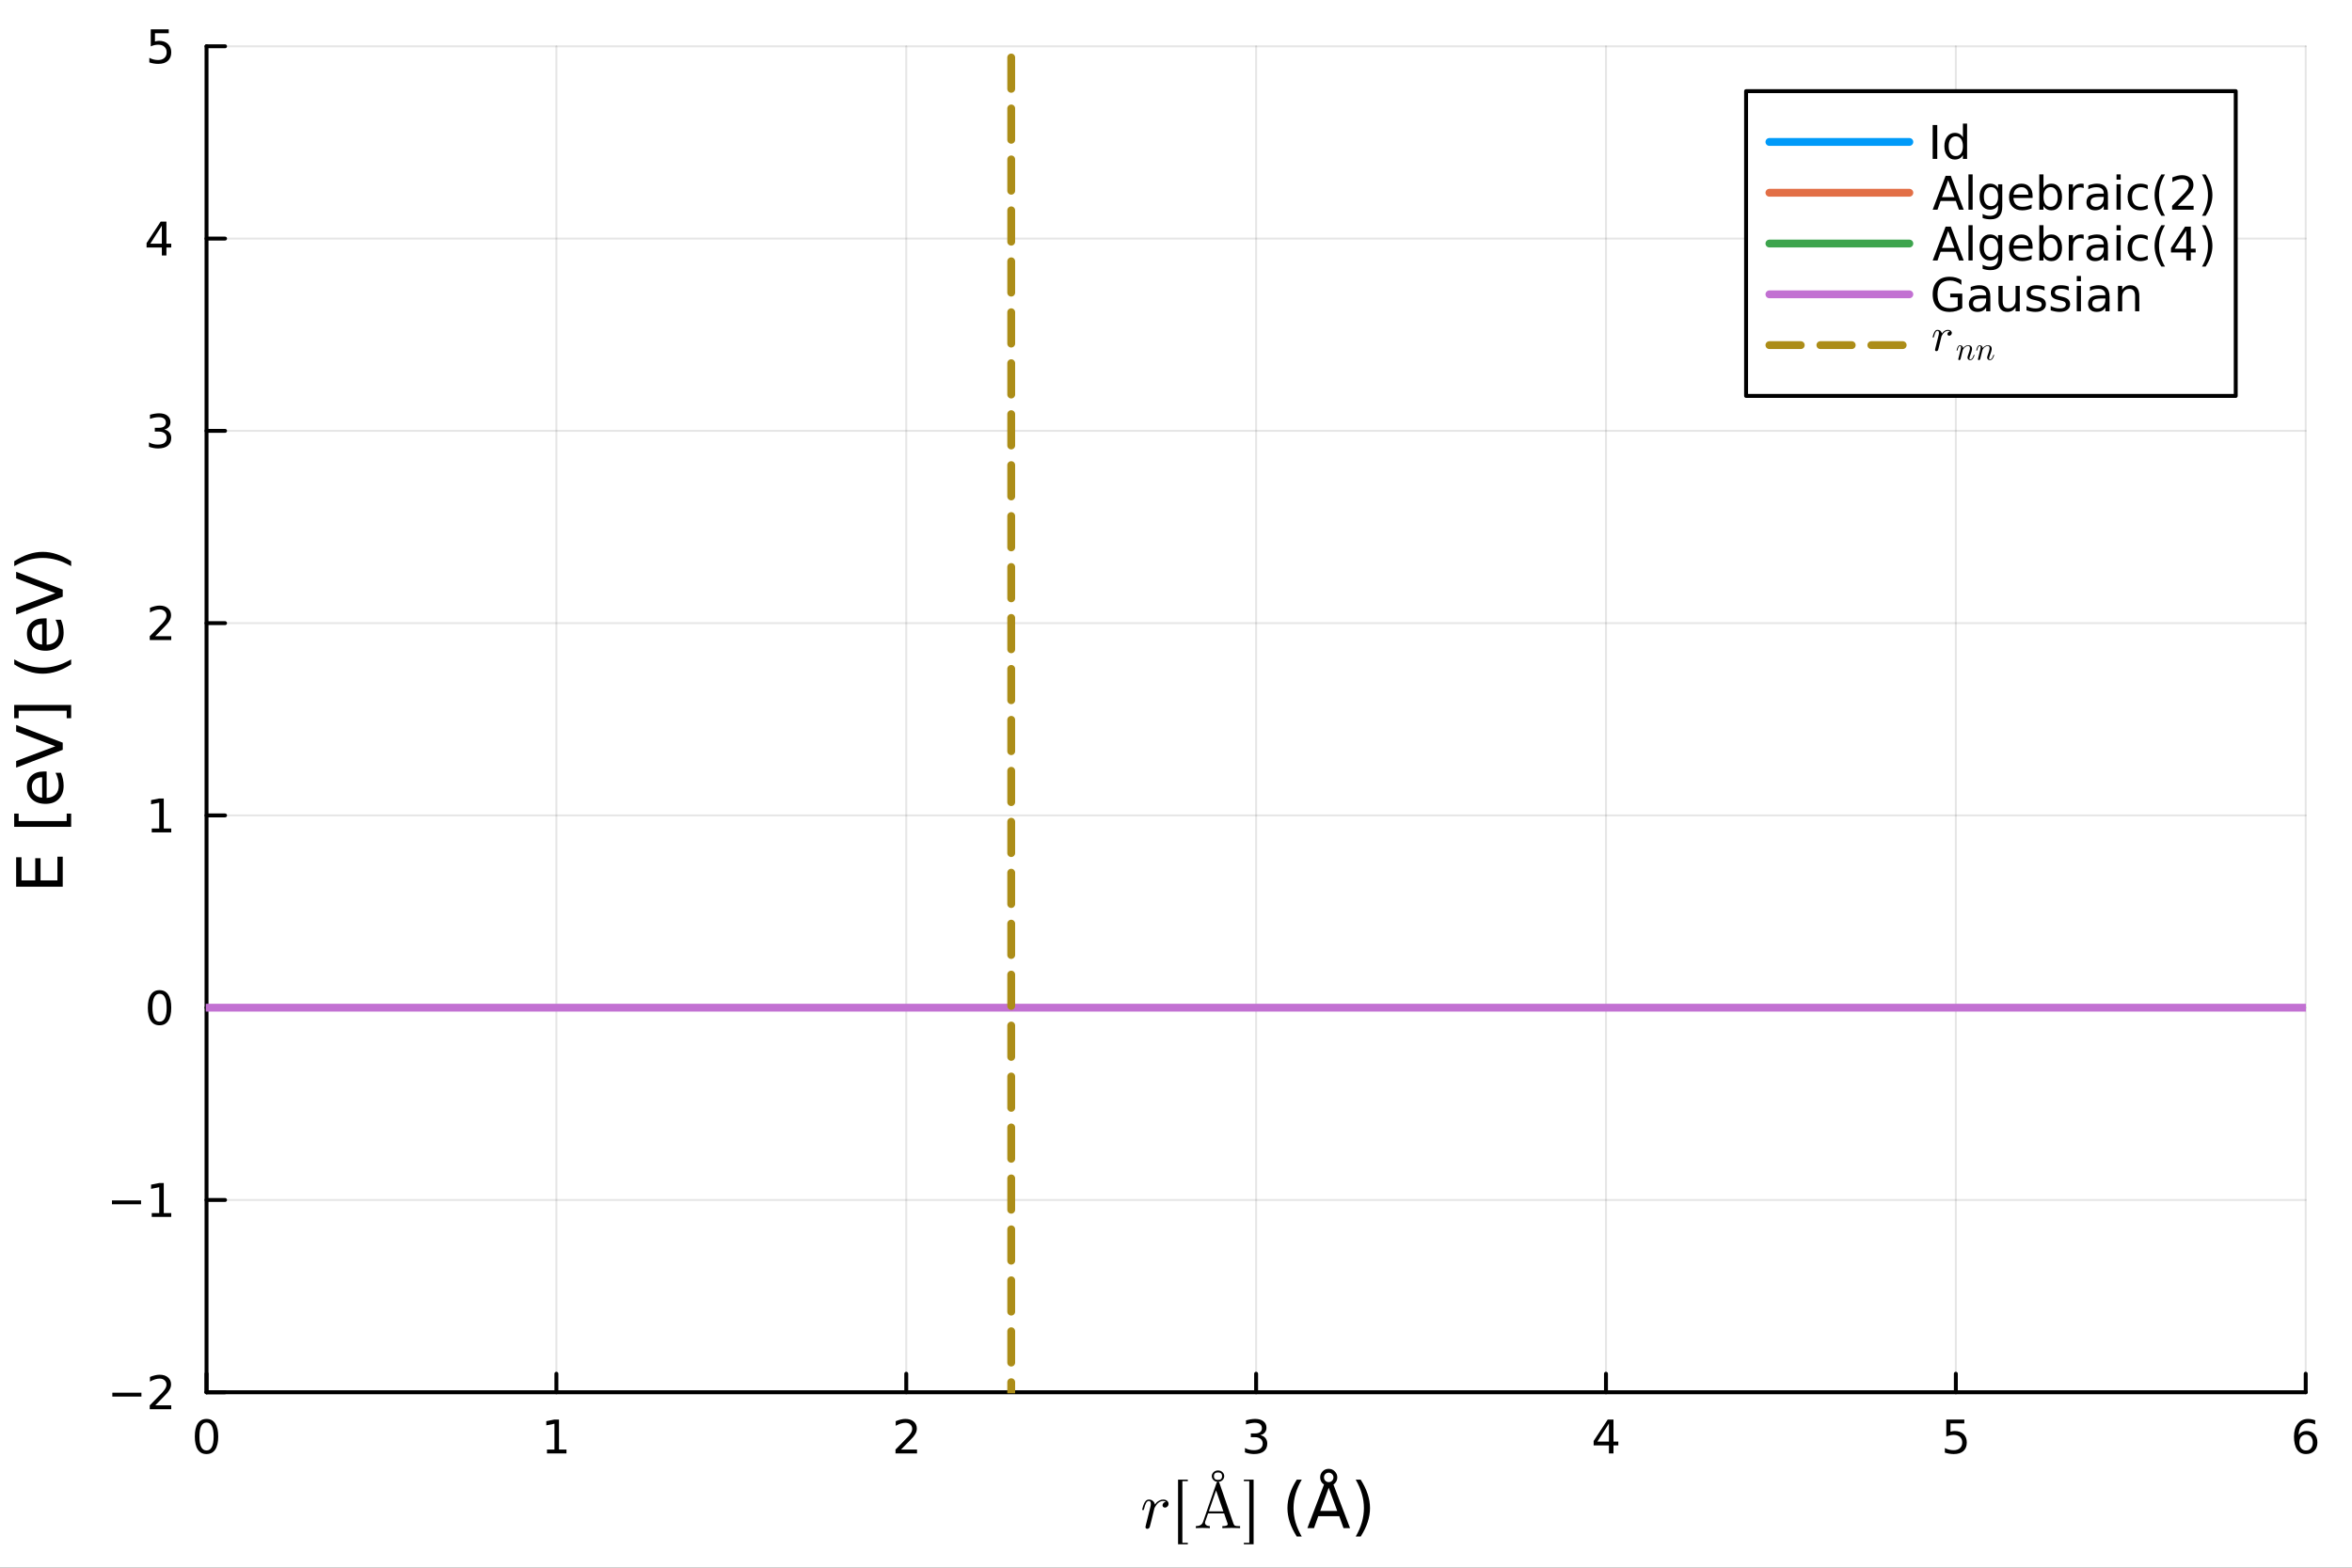 <?xml version="1.0" encoding="utf-8"?>
<svg xmlns="http://www.w3.org/2000/svg" xmlns:xlink="http://www.w3.org/1999/xlink" width="600" height="400" viewBox="0 0 2400 1600">
<rect x="0" y="0" width="2400" height="1600" fill="#333333" stroke="none"/>
<defs>
  <clipPath id="clip040">
    <rect x="0" y="0" width="2400" height="1600"/>
  </clipPath>
</defs>
<path clip-path="url(#clip040)" d="M0 1600 L2400 1600 L2400 0 L0 0  Z" fill="#ffffff" fill-rule="evenodd" fill-opacity="1"/>
<defs>
  <clipPath id="clip041">
    <rect x="210" y="47" width="2143" height="1375"/>
  </clipPath>
</defs>
<path clip-path="url(#clip040)" d="M210.746 1420.96 L2352.76 1420.96 L2352.76 47.244 L210.746 47.244  Z" fill="#ffffff" fill-rule="evenodd" fill-opacity="1"/>
<polyline clip-path="url(#clip041)" style="stroke:#000000; stroke-linecap:round; stroke-linejoin:round; stroke-width:2; stroke-opacity:0.1; fill:none" points="210.746,1420.96 210.746,47.244 "/>
<polyline clip-path="url(#clip041)" style="stroke:#000000; stroke-linecap:round; stroke-linejoin:round; stroke-width:2; stroke-opacity:0.1; fill:none" points="567.748,1420.96 567.748,47.244 "/>
<polyline clip-path="url(#clip041)" style="stroke:#000000; stroke-linecap:round; stroke-linejoin:round; stroke-width:2; stroke-opacity:0.1; fill:none" points="924.749,1420.96 924.749,47.244 "/>
<polyline clip-path="url(#clip041)" style="stroke:#000000; stroke-linecap:round; stroke-linejoin:round; stroke-width:2; stroke-opacity:0.1; fill:none" points="1281.75,1420.96 1281.75,47.244 "/>
<polyline clip-path="url(#clip041)" style="stroke:#000000; stroke-linecap:round; stroke-linejoin:round; stroke-width:2; stroke-opacity:0.1; fill:none" points="1638.75,1420.96 1638.75,47.244 "/>
<polyline clip-path="url(#clip041)" style="stroke:#000000; stroke-linecap:round; stroke-linejoin:round; stroke-width:2; stroke-opacity:0.1; fill:none" points="1995.75,1420.96 1995.75,47.244 "/>
<polyline clip-path="url(#clip041)" style="stroke:#000000; stroke-linecap:round; stroke-linejoin:round; stroke-width:2; stroke-opacity:0.1; fill:none" points="2352.76,1420.96 2352.76,47.244 "/>
<polyline clip-path="url(#clip041)" style="stroke:#000000; stroke-linecap:round; stroke-linejoin:round; stroke-width:2; stroke-opacity:0.1; fill:none" points="210.746,1420.96 2352.76,1420.96 "/>
<polyline clip-path="url(#clip041)" style="stroke:#000000; stroke-linecap:round; stroke-linejoin:round; stroke-width:2; stroke-opacity:0.1; fill:none" points="210.746,1224.72 2352.76,1224.72 "/>
<polyline clip-path="url(#clip041)" style="stroke:#000000; stroke-linecap:round; stroke-linejoin:round; stroke-width:2; stroke-opacity:0.1; fill:none" points="210.746,1028.47 2352.76,1028.47 "/>
<polyline clip-path="url(#clip041)" style="stroke:#000000; stroke-linecap:round; stroke-linejoin:round; stroke-width:2; stroke-opacity:0.1; fill:none" points="210.746,832.225 2352.76,832.225 "/>
<polyline clip-path="url(#clip041)" style="stroke:#000000; stroke-linecap:round; stroke-linejoin:round; stroke-width:2; stroke-opacity:0.1; fill:none" points="210.746,635.98 2352.76,635.98 "/>
<polyline clip-path="url(#clip041)" style="stroke:#000000; stroke-linecap:round; stroke-linejoin:round; stroke-width:2; stroke-opacity:0.1; fill:none" points="210.746,439.734 2352.76,439.734 "/>
<polyline clip-path="url(#clip041)" style="stroke:#000000; stroke-linecap:round; stroke-linejoin:round; stroke-width:2; stroke-opacity:0.1; fill:none" points="210.746,243.489 2352.76,243.489 "/>
<polyline clip-path="url(#clip041)" style="stroke:#000000; stroke-linecap:round; stroke-linejoin:round; stroke-width:2; stroke-opacity:0.1; fill:none" points="210.746,47.244 2352.76,47.244 "/>
<polyline clip-path="url(#clip040)" style="stroke:#000000; stroke-linecap:round; stroke-linejoin:round; stroke-width:4; stroke-opacity:1; fill:none" points="210.746,1420.96 2352.76,1420.96 "/>
<polyline clip-path="url(#clip040)" style="stroke:#000000; stroke-linecap:round; stroke-linejoin:round; stroke-width:4; stroke-opacity:1; fill:none" points="210.746,1420.96 210.746,1402.06 "/>
<polyline clip-path="url(#clip040)" style="stroke:#000000; stroke-linecap:round; stroke-linejoin:round; stroke-width:4; stroke-opacity:1; fill:none" points="567.748,1420.96 567.748,1402.06 "/>
<polyline clip-path="url(#clip040)" style="stroke:#000000; stroke-linecap:round; stroke-linejoin:round; stroke-width:4; stroke-opacity:1; fill:none" points="924.749,1420.96 924.749,1402.06 "/>
<polyline clip-path="url(#clip040)" style="stroke:#000000; stroke-linecap:round; stroke-linejoin:round; stroke-width:4; stroke-opacity:1; fill:none" points="1281.75,1420.96 1281.75,1402.06 "/>
<polyline clip-path="url(#clip040)" style="stroke:#000000; stroke-linecap:round; stroke-linejoin:round; stroke-width:4; stroke-opacity:1; fill:none" points="1638.75,1420.96 1638.75,1402.06 "/>
<polyline clip-path="url(#clip040)" style="stroke:#000000; stroke-linecap:round; stroke-linejoin:round; stroke-width:4; stroke-opacity:1; fill:none" points="1995.75,1420.96 1995.75,1402.06 "/>
<polyline clip-path="url(#clip040)" style="stroke:#000000; stroke-linecap:round; stroke-linejoin:round; stroke-width:4; stroke-opacity:1; fill:none" points="2352.76,1420.96 2352.76,1402.06 "/>
<path clip-path="url(#clip040)" d="M210.746 1451.88 Q207.135 1451.88 205.306 1455.44 Q203.501 1458.99 203.501 1466.11 Q203.501 1473.22 205.306 1476.79 Q207.135 1480.33 210.746 1480.33 Q214.38 1480.33 216.186 1476.79 Q218.014 1473.22 218.014 1466.11 Q218.014 1458.99 216.186 1455.44 Q214.38 1451.88 210.746 1451.88 M210.746 1448.18 Q216.556 1448.18 219.612 1452.78 Q222.69 1457.37 222.69 1466.11 Q222.69 1474.84 219.612 1479.45 Q216.556 1484.03 210.746 1484.03 Q204.936 1484.03 201.857 1479.45 Q198.802 1474.84 198.802 1466.11 Q198.802 1457.37 201.857 1452.78 Q204.936 1448.18 210.746 1448.18 Z" fill="#000000" fill-rule="nonzero" fill-opacity="1" /><path clip-path="url(#clip040)" d="M558.13 1479.43 L565.768 1479.43 L565.768 1453.06 L557.458 1454.73 L557.458 1450.47 L565.722 1448.8 L570.398 1448.8 L570.398 1479.43 L578.037 1479.43 L578.037 1483.36 L558.13 1483.36 L558.13 1479.43 Z" fill="#000000" fill-rule="nonzero" fill-opacity="1" /><path clip-path="url(#clip040)" d="M919.402 1479.43 L935.721 1479.43 L935.721 1483.36 L913.777 1483.36 L913.777 1479.43 Q916.439 1476.67 921.022 1472.04 Q925.629 1467.39 926.809 1466.05 Q929.055 1463.52 929.934 1461.79 Q930.837 1460.03 930.837 1458.34 Q930.837 1455.58 928.893 1453.85 Q926.971 1452.11 923.87 1452.11 Q921.671 1452.11 919.217 1452.87 Q916.786 1453.64 914.009 1455.19 L914.009 1450.47 Q916.833 1449.33 919.286 1448.75 Q921.74 1448.18 923.777 1448.18 Q929.147 1448.18 932.342 1450.86 Q935.536 1453.55 935.536 1458.04 Q935.536 1460.17 934.726 1462.09 Q933.939 1463.99 931.833 1466.58 Q931.254 1467.25 928.152 1470.47 Q925.05 1473.66 919.402 1479.43 Z" fill="#000000" fill-rule="nonzero" fill-opacity="1" /><path clip-path="url(#clip040)" d="M1286 1464.73 Q1289.36 1465.44 1291.23 1467.71 Q1293.13 1469.98 1293.13 1473.31 Q1293.13 1478.43 1289.61 1481.23 Q1286.09 1484.03 1279.61 1484.03 Q1277.43 1484.03 1275.12 1483.59 Q1272.83 1483.18 1270.37 1482.32 L1270.37 1477.8 Q1272.32 1478.94 1274.63 1479.52 Q1276.95 1480.1 1279.47 1480.1 Q1283.87 1480.1 1286.16 1478.36 Q1288.48 1476.62 1288.48 1473.31 Q1288.48 1470.26 1286.32 1468.55 Q1284.19 1466.81 1280.37 1466.81 L1276.35 1466.81 L1276.35 1462.97 L1280.56 1462.97 Q1284.01 1462.97 1285.84 1461.6 Q1287.67 1460.21 1287.67 1457.62 Q1287.67 1454.96 1285.77 1453.55 Q1283.89 1452.11 1280.37 1452.11 Q1278.45 1452.11 1276.25 1452.53 Q1274.05 1452.94 1271.42 1453.82 L1271.42 1449.66 Q1274.08 1448.92 1276.39 1448.55 Q1278.73 1448.18 1280.79 1448.18 Q1286.11 1448.18 1289.22 1450.61 Q1292.32 1453.01 1292.32 1457.13 Q1292.32 1460 1290.67 1461.99 Q1289.03 1463.96 1286 1464.73 Z" fill="#000000" fill-rule="nonzero" fill-opacity="1" /><path clip-path="url(#clip040)" d="M1641.76 1452.87 L1629.96 1471.32 L1641.76 1471.32 L1641.76 1452.87 M1640.53 1448.8 L1646.41 1448.8 L1646.41 1471.32 L1651.35 1471.32 L1651.35 1475.21 L1646.41 1475.21 L1646.41 1483.36 L1641.76 1483.36 L1641.76 1475.21 L1626.16 1475.21 L1626.16 1470.7 L1640.53 1448.8 Z" fill="#000000" fill-rule="nonzero" fill-opacity="1" /><path clip-path="url(#clip040)" d="M1986.03 1448.8 L2004.39 1448.8 L2004.39 1452.74 L1990.31 1452.74 L1990.31 1461.21 Q1991.33 1460.86 1992.35 1460.7 Q1993.37 1460.51 1994.39 1460.51 Q2000.18 1460.51 2003.56 1463.68 Q2006.93 1466.86 2006.93 1472.27 Q2006.93 1477.85 2003.46 1480.95 Q1999.99 1484.03 1993.67 1484.03 Q1991.5 1484.03 1989.23 1483.66 Q1986.98 1483.29 1984.57 1482.55 L1984.57 1477.85 Q1986.66 1478.99 1988.88 1479.54 Q1991.1 1480.1 1993.58 1480.1 Q1997.58 1480.1 1999.92 1477.99 Q2002.26 1475.88 2002.26 1472.27 Q2002.26 1468.66 1999.92 1466.55 Q1997.58 1464.45 1993.58 1464.45 Q1991.7 1464.45 1989.83 1464.86 Q1987.98 1465.28 1986.03 1466.16 L1986.03 1448.8 Z" fill="#000000" fill-rule="nonzero" fill-opacity="1" /><path clip-path="url(#clip040)" d="M2353.16 1464.22 Q2350.01 1464.22 2348.16 1466.37 Q2346.33 1468.52 2346.33 1472.27 Q2346.33 1476 2348.16 1478.18 Q2350.01 1480.33 2353.16 1480.33 Q2356.31 1480.33 2358.14 1478.18 Q2359.99 1476 2359.99 1472.27 Q2359.99 1468.52 2358.14 1466.37 Q2356.31 1464.22 2353.16 1464.22 M2362.44 1449.56 L2362.44 1453.82 Q2360.68 1452.99 2358.88 1452.55 Q2357.1 1452.11 2355.34 1452.11 Q2350.71 1452.11 2348.25 1455.24 Q2345.82 1458.36 2345.48 1464.68 Q2346.84 1462.67 2348.9 1461.6 Q2350.96 1460.51 2353.44 1460.51 Q2358.65 1460.51 2361.66 1463.68 Q2364.69 1466.83 2364.69 1472.27 Q2364.69 1477.6 2361.54 1480.81 Q2358.39 1484.03 2353.16 1484.03 Q2347.17 1484.03 2343.99 1479.45 Q2340.82 1474.84 2340.82 1466.11 Q2340.82 1457.92 2344.71 1453.06 Q2348.6 1448.18 2355.15 1448.18 Q2356.91 1448.18 2358.69 1448.52 Q2360.5 1448.87 2362.44 1449.56 Z" fill="#000000" fill-rule="nonzero" fill-opacity="1" /><path clip-path="url(#clip040)" d="M1192.39 1534.76 Q1192.39 1536.46 1191.26 1537.56 Q1190.17 1538.65 1188.75 1538.65 Q1187.53 1538.65 1186.88 1537.95 Q1186.24 1537.24 1186.24 1536.34 Q1186.24 1535.05 1187.24 1533.98 Q1188.24 1532.92 1189.69 1532.7 Q1188.62 1531.92 1186.92 1531.92 Q1184.11 1531.92 1181.63 1534.08 Q1180.54 1535.08 1179.35 1536.92 Q1178.16 1538.72 1177.93 1539.49 L1175.84 1548.09 Q1175.64 1549.06 1174.45 1553.69 Q1173.29 1558.3 1173.2 1558.49 Q1172.87 1559.4 1172.17 1559.88 Q1171.46 1560.36 1170.75 1560.36 Q1169.94 1560.36 1169.4 1559.88 Q1168.85 1559.4 1168.85 1558.56 Q1168.85 1558.43 1168.95 1557.95 Q1169.04 1557.46 1169.2 1556.79 Q1169.36 1556.11 1169.43 1555.72 L1173.26 1540.49 Q1173.97 1537.72 1174.13 1536.85 Q1174.32 1535.95 1174.32 1534.95 Q1174.32 1533.21 1173.78 1532.57 Q1173.23 1531.92 1172.26 1531.92 Q1170.59 1531.92 1169.49 1533.92 Q1168.4 1535.92 1167.46 1539.78 Q1167.17 1540.84 1166.98 1541.07 Q1166.82 1541.3 1166.34 1541.3 Q1165.53 1541.26 1165.53 1540.62 Q1165.53 1540.46 1165.79 1539.43 Q1166.05 1538.36 1166.53 1536.82 Q1167.04 1535.24 1167.59 1534.24 Q1167.91 1533.57 1168.2 1533.12 Q1168.49 1532.66 1169.07 1531.96 Q1169.65 1531.25 1170.52 1530.86 Q1171.39 1530.47 1172.46 1530.47 Q1174.77 1530.47 1176.42 1531.89 Q1178.09 1533.31 1178.48 1535.53 Q1179.28 1534.37 1180.28 1533.37 Q1181.28 1532.34 1183.12 1531.41 Q1184.95 1530.47 1186.92 1530.47 Q1189.36 1530.47 1190.88 1531.73 Q1192.39 1532.95 1192.39 1534.76 Z" fill="#000000" fill-rule="nonzero" fill-opacity="1" /><path clip-path="url(#clip040)" d="M1202.1 1576.11 L1202.1 1510.15 L1212.05 1510.15 L1212.05 1511.67 L1206.51 1511.67 L1206.51 1574.6 L1212.05 1574.6 L1212.05 1576.11 L1202.1 1576.11 Z" fill="#000000" fill-rule="nonzero" fill-opacity="1" /><path clip-path="url(#clip040)" d="M1265.4 1559.62 L1256.77 1559.43 Q1249.66 1559.43 1247.27 1559.62 L1247.27 1557.59 Q1252.75 1557.59 1252.75 1555.59 Q1252.75 1555.43 1252.55 1554.66 L1249.08 1544.58 L1232.78 1544.58 L1229.72 1553.21 Q1229.59 1553.47 1229.59 1554.21 Q1229.59 1555.59 1230.91 1556.59 Q1232.23 1557.59 1234.55 1557.59 L1234.55 1559.62 L1226.95 1559.43 L1220.25 1559.62 L1220.25 1557.59 Q1223.12 1557.53 1224.95 1556.53 Q1226.79 1555.53 1227.63 1553.15 L1241.28 1513.73 Q1241.54 1512.95 1241.83 1512.7 Q1242.12 1512.41 1242.86 1512.41 Q1243.38 1512.41 1243.67 1512.6 Q1243.96 1512.76 1244.05 1512.99 Q1244.18 1513.18 1244.37 1513.73 L1258.61 1554.95 Q1259.16 1556.59 1260.22 1557.11 Q1261.28 1557.59 1264.25 1557.59 L1265.4 1557.59 L1265.4 1559.62 M1248.34 1542.55 L1240.9 1521.1 L1233.49 1542.55 L1248.34 1542.55 M1247.01 1506.58 Q1247.01 1502.78 1242.86 1502.78 Q1238.71 1502.78 1238.71 1506.58 Q1238.71 1510.41 1242.86 1510.41 Q1247.01 1510.41 1247.01 1506.58 M1249.2 1506.51 Q1249.2 1508.96 1247.37 1510.7 Q1245.53 1512.41 1242.8 1512.41 Q1240.25 1512.41 1238.38 1510.7 Q1236.52 1508.99 1236.52 1506.51 Q1236.52 1504.26 1238.32 1502.52 Q1240.16 1500.78 1242.92 1500.78 Q1245.57 1500.78 1247.37 1502.49 Q1249.2 1504.19 1249.2 1506.51 Z" fill="#000000" fill-rule="nonzero" fill-opacity="1" /><path clip-path="url(#clip040)" d="M1269.25 1574.6 L1274.79 1574.6 L1274.79 1511.67 L1269.25 1511.67 L1269.25 1510.15 L1279.2 1510.15 L1279.2 1576.11 L1269.25 1576.11 L1269.25 1574.6 Z" fill="#000000" fill-rule="nonzero" fill-opacity="1" /><path clip-path="url(#clip040)" d="M1328.33 1510.16 Q1324.06 1517.48 1322 1524.64 Q1319.93 1531.8 1319.93 1539.15 Q1319.93 1546.51 1322 1553.73 Q1324.1 1560.93 1328.33 1568.21 L1323.24 1568.21 Q1318.46 1560.73 1316.08 1553.51 Q1313.72 1546.28 1313.72 1539.15 Q1313.72 1532.06 1316.08 1524.86 Q1318.43 1517.67 1323.24 1510.16 L1328.33 1510.16 Z" fill="#000000" fill-rule="nonzero" fill-opacity="1" /><path clip-path="url(#clip040)" d="M1360.67 1507.87 Q1360.67 1505.86 1359.24 1504.46 Q1357.83 1503.03 1355.83 1503.03 Q1353.79 1503.03 1352.39 1504.43 Q1351.02 1505.8 1351.02 1507.87 Q1351.02 1509.87 1352.42 1511.27 Q1353.82 1512.67 1355.83 1512.67 Q1357.83 1512.67 1359.24 1511.27 Q1360.67 1509.87 1360.67 1507.87 M1355.83 1518.43 L1347.17 1542.08 L1364.52 1542.08 L1355.83 1518.43 M1351.02 1515.16 Q1349.08 1513.85 1348.1 1512.04 Q1347.11 1510.19 1347.11 1507.87 Q1347.11 1504.21 1349.62 1501.66 Q1352.17 1499.11 1355.83 1499.11 Q1359.46 1499.11 1362 1501.69 Q1364.58 1504.24 1364.58 1507.87 Q1364.58 1510.1 1363.56 1511.97 Q1362.58 1513.85 1360.67 1515.16 L1377.6 1559.62 L1370.92 1559.62 L1366.59 1547.43 L1345.17 1547.43 L1340.84 1559.62 L1334.06 1559.62 L1351.02 1515.16 Z" fill="#000000" fill-rule="nonzero" fill-opacity="1" /><path clip-path="url(#clip040)" d="M1383.36 1510.16 L1388.45 1510.16 Q1393.23 1517.67 1395.58 1524.86 Q1397.97 1532.06 1397.97 1539.15 Q1397.97 1546.28 1395.58 1553.51 Q1393.23 1560.73 1388.45 1568.21 L1383.36 1568.21 Q1387.59 1560.93 1389.66 1553.73 Q1391.76 1546.51 1391.76 1539.15 Q1391.76 1531.8 1389.66 1524.64 Q1387.59 1517.48 1383.36 1510.16 Z" fill="#000000" fill-rule="nonzero" fill-opacity="1" /><polyline clip-path="url(#clip040)" style="stroke:#000000; stroke-linecap:round; stroke-linejoin:round; stroke-width:4; stroke-opacity:1; fill:none" points="210.746,1420.96 210.746,47.244 "/>
<polyline clip-path="url(#clip040)" style="stroke:#000000; stroke-linecap:round; stroke-linejoin:round; stroke-width:4; stroke-opacity:1; fill:none" points="210.746,1420.96 229.644,1420.96 "/>
<polyline clip-path="url(#clip040)" style="stroke:#000000; stroke-linecap:round; stroke-linejoin:round; stroke-width:4; stroke-opacity:1; fill:none" points="210.746,1224.72 229.644,1224.72 "/>
<polyline clip-path="url(#clip040)" style="stroke:#000000; stroke-linecap:round; stroke-linejoin:round; stroke-width:4; stroke-opacity:1; fill:none" points="210.746,1028.47 229.644,1028.47 "/>
<polyline clip-path="url(#clip040)" style="stroke:#000000; stroke-linecap:round; stroke-linejoin:round; stroke-width:4; stroke-opacity:1; fill:none" points="210.746,832.225 229.644,832.225 "/>
<polyline clip-path="url(#clip040)" style="stroke:#000000; stroke-linecap:round; stroke-linejoin:round; stroke-width:4; stroke-opacity:1; fill:none" points="210.746,635.98 229.644,635.98 "/>
<polyline clip-path="url(#clip040)" style="stroke:#000000; stroke-linecap:round; stroke-linejoin:round; stroke-width:4; stroke-opacity:1; fill:none" points="210.746,439.734 229.644,439.734 "/>
<polyline clip-path="url(#clip040)" style="stroke:#000000; stroke-linecap:round; stroke-linejoin:round; stroke-width:4; stroke-opacity:1; fill:none" points="210.746,243.489 229.644,243.489 "/>
<polyline clip-path="url(#clip040)" style="stroke:#000000; stroke-linecap:round; stroke-linejoin:round; stroke-width:4; stroke-opacity:1; fill:none" points="210.746,47.244 229.644,47.244 "/>
<path clip-path="url(#clip040)" d="M114.631 1421.41 L144.306 1421.41 L144.306 1425.35 L114.631 1425.35 L114.631 1421.41 Z" fill="#000000" fill-rule="nonzero" fill-opacity="1" /><path clip-path="url(#clip040)" d="M158.427 1434.31 L174.746 1434.31 L174.746 1438.24 L152.802 1438.24 L152.802 1434.31 Q155.464 1431.55 160.047 1426.92 Q164.653 1422.27 165.834 1420.93 Q168.079 1418.4 168.959 1416.67 Q169.862 1414.91 169.862 1413.22 Q169.862 1410.46 167.917 1408.73 Q165.996 1406.99 162.894 1406.99 Q160.695 1406.99 158.241 1407.75 Q155.811 1408.52 153.033 1410.07 L153.033 1405.35 Q155.857 1404.21 158.311 1403.63 Q160.765 1403.06 162.802 1403.06 Q168.172 1403.06 171.366 1405.74 Q174.561 1408.43 174.561 1412.92 Q174.561 1415.05 173.751 1416.97 Q172.964 1418.87 170.857 1421.46 Q170.278 1422.13 167.177 1425.35 Q164.075 1428.54 158.427 1434.31 Z" fill="#000000" fill-rule="nonzero" fill-opacity="1" /><path clip-path="url(#clip040)" d="M114.26 1225.17 L143.936 1225.17 L143.936 1229.1 L114.26 1229.1 L114.26 1225.17 Z" fill="#000000" fill-rule="nonzero" fill-opacity="1" /><path clip-path="url(#clip040)" d="M154.839 1238.06 L162.477 1238.06 L162.477 1211.69 L154.167 1213.36 L154.167 1209.1 L162.431 1207.44 L167.107 1207.44 L167.107 1238.06 L174.746 1238.06 L174.746 1242 L154.839 1242 L154.839 1238.06 Z" fill="#000000" fill-rule="nonzero" fill-opacity="1" /><path clip-path="url(#clip040)" d="M162.802 1014.27 Q159.19 1014.27 157.362 1017.83 Q155.556 1021.38 155.556 1028.5 Q155.556 1035.61 157.362 1039.18 Q159.19 1042.72 162.802 1042.72 Q166.436 1042.72 168.241 1039.18 Q170.07 1035.61 170.07 1028.5 Q170.07 1021.38 168.241 1017.83 Q166.436 1014.27 162.802 1014.27 M162.802 1010.56 Q168.612 1010.56 171.667 1015.17 Q174.746 1019.75 174.746 1028.5 Q174.746 1037.23 171.667 1041.84 Q168.612 1046.42 162.802 1046.42 Q156.991 1046.42 153.913 1041.84 Q150.857 1037.23 150.857 1028.5 Q150.857 1019.75 153.913 1015.17 Q156.991 1010.56 162.802 1010.56 Z" fill="#000000" fill-rule="nonzero" fill-opacity="1" /><path clip-path="url(#clip040)" d="M154.839 845.57 L162.477 845.57 L162.477 819.204 L154.167 820.871 L154.167 816.611 L162.431 814.945 L167.107 814.945 L167.107 845.57 L174.746 845.57 L174.746 849.505 L154.839 849.505 L154.839 845.57 Z" fill="#000000" fill-rule="nonzero" fill-opacity="1" /><path clip-path="url(#clip040)" d="M158.427 649.324 L174.746 649.324 L174.746 653.26 L152.802 653.26 L152.802 649.324 Q155.464 646.57 160.047 641.94 Q164.653 637.287 165.834 635.945 Q168.079 633.422 168.959 631.686 Q169.862 629.926 169.862 628.237 Q169.862 625.482 167.917 623.746 Q165.996 622.01 162.894 622.01 Q160.695 622.01 158.241 622.774 Q155.811 623.538 153.033 625.088 L153.033 620.366 Q155.857 619.232 158.311 618.653 Q160.765 618.075 162.802 618.075 Q168.172 618.075 171.366 620.76 Q174.561 623.445 174.561 627.936 Q174.561 630.065 173.751 631.987 Q172.964 633.885 170.857 636.477 Q170.278 637.149 167.177 640.366 Q164.075 643.561 158.427 649.324 Z" fill="#000000" fill-rule="nonzero" fill-opacity="1" /><path clip-path="url(#clip040)" d="M167.616 438.38 Q170.973 439.098 172.848 441.366 Q174.746 443.635 174.746 446.968 Q174.746 452.084 171.227 454.885 Q167.709 457.686 161.227 457.686 Q159.052 457.686 156.737 457.246 Q154.445 456.829 151.991 455.973 L151.991 451.459 Q153.936 452.593 156.251 453.172 Q158.565 453.751 161.089 453.751 Q165.487 453.751 167.778 452.014 Q170.093 450.278 170.093 446.968 Q170.093 443.913 167.94 442.2 Q165.811 440.464 161.991 440.464 L157.964 440.464 L157.964 436.621 L162.177 436.621 Q165.626 436.621 167.454 435.255 Q169.283 433.866 169.283 431.274 Q169.283 428.612 167.385 427.2 Q165.51 425.765 161.991 425.765 Q160.07 425.765 157.871 426.181 Q155.672 426.598 153.033 427.478 L153.033 423.311 Q155.695 422.57 158.01 422.2 Q160.348 421.829 162.408 421.829 Q167.732 421.829 170.834 424.26 Q173.936 426.667 173.936 430.788 Q173.936 433.658 172.292 435.649 Q170.649 437.616 167.616 438.38 Z" fill="#000000" fill-rule="nonzero" fill-opacity="1" /><path clip-path="url(#clip040)" d="M165.163 230.283 L153.357 248.732 L165.163 248.732 L165.163 230.283 M163.936 226.209 L169.815 226.209 L169.815 248.732 L174.746 248.732 L174.746 252.621 L169.815 252.621 L169.815 260.769 L165.163 260.769 L165.163 252.621 L149.561 252.621 L149.561 248.107 L163.936 226.209 Z" fill="#000000" fill-rule="nonzero" fill-opacity="1" /><path clip-path="url(#clip040)" d="M153.843 29.964 L172.2 29.964 L172.2 33.899 L158.126 33.899 L158.126 42.371 Q159.144 42.024 160.163 41.862 Q161.181 41.677 162.2 41.677 Q167.987 41.677 171.366 44.848 Q174.746 48.02 174.746 53.436 Q174.746 59.015 171.274 62.117 Q167.802 65.195 161.482 65.195 Q159.306 65.195 157.038 64.825 Q154.792 64.455 152.385 63.714 L152.385 59.015 Q154.468 60.149 156.69 60.705 Q158.913 61.26 161.39 61.26 Q165.394 61.26 167.732 59.154 Q170.07 57.047 170.07 53.436 Q170.07 49.825 167.732 47.719 Q165.394 45.612 161.39 45.612 Q159.515 45.612 157.64 46.029 Q155.788 46.446 153.843 47.325 L153.843 29.964 Z" fill="#000000" fill-rule="nonzero" fill-opacity="1" /><path clip-path="url(#clip040)" d="M16.484 904.974 L16.484 874.928 L21.895 874.928 L21.895 898.544 L35.963 898.544 L35.963 875.914 L41.374 875.914 L41.374 898.544 L58.593 898.544 L58.593 874.355 L64.004 874.355 L64.004 904.974 L16.484 904.974 Z" fill="#000000" fill-rule="nonzero" fill-opacity="1" /><path clip-path="url(#clip040)" d="M14.479 843.863 L14.479 830.368 L19.03 830.368 L19.03 838.006 L68.046 838.006 L68.046 830.368 L72.598 830.368 L72.598 843.863 L14.479 843.863 Z" fill="#000000" fill-rule="nonzero" fill-opacity="1" /><path clip-path="url(#clip040)" d="M44.716 787.399 L47.581 787.399 L47.581 814.326 Q53.628 813.944 56.811 810.698 Q59.962 807.419 59.962 801.595 Q59.962 798.221 59.134 795.07 Q58.307 791.887 56.652 788.768 L62.19 788.768 Q63.527 791.919 64.227 795.229 Q64.927 798.539 64.927 801.945 Q64.927 810.475 59.962 815.472 Q54.997 820.437 46.53 820.437 Q37.777 820.437 32.653 815.726 Q27.497 810.984 27.497 802.963 Q27.497 795.77 32.144 791.6 Q36.759 787.399 44.716 787.399 M42.997 793.256 Q38.191 793.319 35.327 795.961 Q32.462 798.571 32.462 802.9 Q32.462 807.801 35.231 810.761 Q38 813.689 43.029 814.135 L42.997 793.256 Z" fill="#000000" fill-rule="nonzero" fill-opacity="1" /><path clip-path="url(#clip040)" d="M64.004 765.278 L16.484 783.42 L16.484 776.705 L56.493 761.65 L16.484 746.563 L16.484 739.879 L64.004 757.989 L64.004 765.278 Z" fill="#000000" fill-rule="nonzero" fill-opacity="1" /><path clip-path="url(#clip040)" d="M14.479 719.509 L72.598 719.509 L72.598 733.004 L68.046 733.004 L68.046 725.397 L19.03 725.397 L19.03 733.004 L14.479 733.004 L14.479 719.509 Z" fill="#000000" fill-rule="nonzero" fill-opacity="1" /><path clip-path="url(#clip040)" d="M14.543 672.975 Q21.863 677.241 29.025 679.309 Q36.186 681.378 43.538 681.378 Q50.891 681.378 58.116 679.309 Q65.309 677.209 72.598 672.975 L72.598 678.068 Q65.118 682.842 57.893 685.229 Q50.668 687.585 43.538 687.585 Q36.441 687.585 29.247 685.229 Q22.054 682.874 14.543 678.068 L14.543 672.975 Z" fill="#000000" fill-rule="nonzero" fill-opacity="1" /><path clip-path="url(#clip040)" d="M44.716 631.121 L47.581 631.121 L47.581 658.048 Q53.628 657.666 56.811 654.419 Q59.962 651.141 59.962 645.316 Q59.962 641.943 59.134 638.792 Q58.307 635.609 56.652 632.49 L62.19 632.49 Q63.527 635.641 64.227 638.951 Q64.927 642.261 64.927 645.667 Q64.927 654.197 59.962 659.194 Q54.997 664.159 46.53 664.159 Q37.777 664.159 32.653 659.448 Q27.497 654.706 27.497 646.685 Q27.497 639.492 32.144 635.322 Q36.759 631.121 44.716 631.121 M42.997 636.977 Q38.191 637.041 35.327 639.683 Q32.462 642.293 32.462 646.621 Q32.462 651.523 35.231 654.483 Q38 657.411 43.029 657.857 L42.997 636.977 Z" fill="#000000" fill-rule="nonzero" fill-opacity="1" /><path clip-path="url(#clip040)" d="M64.004 609 L16.484 627.142 L16.484 620.427 L56.493 605.372 L16.484 590.285 L16.484 583.601 L64.004 601.711 L64.004 609 Z" fill="#000000" fill-rule="nonzero" fill-opacity="1" /><path clip-path="url(#clip040)" d="M14.543 577.84 L14.543 572.747 Q22.054 567.973 29.247 565.618 Q36.441 563.231 43.538 563.231 Q50.668 563.231 57.893 565.618 Q65.118 567.973 72.598 572.747 L72.598 577.84 Q65.309 573.607 58.116 571.538 Q50.891 569.437 43.538 569.437 Q36.186 569.437 29.025 571.538 Q21.863 573.607 14.543 577.84 Z" fill="#000000" fill-rule="nonzero" fill-opacity="1" /><polyline clip-path="url(#clip041)" style="stroke:#009af9; stroke-linecap:round; stroke-linejoin:round; stroke-width:8; stroke-opacity:1; fill:none" points="210.96,1.96255e+07 221.723,498925 232.486,127739 243.249,57454.6 254.011,32594.3 264.774,20981.7 275.537,14607.8 286.3,10715.2 297.062,8148.61 307.825,6355.27 318.588,5043.85 329.351,4049.32 340.114,3272.93 350.876,2653.1 361.639,2150.33 372.402,1738.99 383.165,1402.55 393.928,1130.8 404.69,918.083 415.453,762.251 426.216,660.23 436.979,603.848 447.742,584.598 458.504,593.906 469.267,622.868 480.03,663.836 490.793,714.098 501.556,771.784 512.318,834.891 523.081,900.898 533.844,966.531 544.607,1028.31 555.37,1083.33 566.132,1130.12 576.895,1167.35 587.658,1194.11 598.421,1209.97 609.183,1214.68 619.946,1208.75 630.709,1192.84 641.472,1168.01 652.235,1135.53 662.997,1096.85 673.76,1053.53 684.523,1007.21 695.286,959.459 706.049,911.83 716.811,865.745 727.574,822.48 738.337,783.14 749.1,748.643 759.863,719.698 770.625,696.83 781.388,680.348 792.151,670.389 802.914,666.913 813.677,669.717 824.439,678.468 835.202,692.709 845.965,711.881 856.728,735.353 867.491,762.432 878.253,792.389 889.016,824.479 899.779,857.961 910.542,892.113 921.304,926.252 932.067,959.747 942.83,992.033 953.593,1022.62 964.356,1051.09 975.118,1077.11 985.881,1100.45 996.644,1120.95 1007.41,1138.52 1018.17,1153.15 1028.93,1164.89 1039.7,1173.87 1050.46,1180.22 1061.22,1184.15 1071.98,1185.87 1082.75,1185.61 1093.51,1183.63 1104.27,1180.18 1115.03,1175.49 1125.8,1169.82 1136.56,1163.37 1147.32,1156.36 1158.09,1148.98 1168.85,1141.4 1179.61,1133.76 1190.37,1126.2 1201.14,1118.82 1211.9,1111.72 1222.66,1104.97 1233.43,1098.62 1244.19,1092.71 1254.95,1087.28 1265.71,1082.34 1276.48,1077.9 1287.24,1073.97 1298,1070.55 1308.77,1067.62 1319.53,1065.19 1330.29,1063.25 1341.05,1061.78 1351.82,1060.79 1362.58,1060.26 1373.34,1060.19 1384.1,1060.58 1394.87,1061.42 1405.63,1062.71 1416.39,1064.43 1427.16,1066.6 1437.92,1069.19 1448.68,1072.2 1459.44,1075.6 1470.21,1079.39 1480.97,1083.54 1491.73,1088.02 1502.5,1092.8 1513.26,1097.85 1524.02,1103.11 1534.78,1108.55 1545.55,1114.12 1556.31,1119.76 1567.07,1125.42 1577.83,1131.05 1588.6,1136.59 1599.36,1141.98 1610.12,1147.18 1620.89,1152.13 1631.65,1156.78 1642.41,1161.09 1653.17,1165.01 1663.94,1168.53 1674.7,1171.6 1685.46,1174.21 1696.23,1176.34 1706.99,1177.99 1717.75,1179.14 1728.51,1179.8 1739.28,1179.99 1750.04,1179.71 1760.8,1178.99 1771.57,1177.85 1782.33,1176.32 1793.09,1174.44 1803.85,1172.23 1814.62,1169.74 1825.38,1167 1836.14,1164.04 1846.9,1160.92 1857.67,1157.66 1868.43,1154.3 1879.19,1150.88 1889.96,1147.43 1900.72,1143.97 1911.48,1140.54 1922.24,1137.15 1933.01,1133.82 1943.77,1130.58 1954.53,1127.42 1965.3,1124.36 1976.06,1121.4 1986.82,1118.54 1997.58,1115.78 2008.35,1113.12 2019.11,1110.53 2029.87,1108.01 2040.63,1105.55 2051.4,1103.13 2062.16,1100.74 2072.92,1098.35 2083.69,1095.95 2094.45,1093.52 2105.21,1091.04 2115.97,1088.5 2126.74,1085.9 2137.5,1083.2 2148.26,1080.41 2159.03,1077.51 2169.79,1074.51 2180.55,1071.4 2191.31,1068.2 2202.08,1064.92 2212.84,1061.57 2223.6,1058.17 2234.37,1054.73 2245.13,1051.3 2255.89,1047.91 2266.65,1044.6 2277.42,1041.44 2288.18,1038.47 2298.94,1035.76 2309.7,1033.37 2320.47,1031.36 2331.23,1029.82 2341.99,1028.82 2352.76,1028.47 "/>
<polyline clip-path="url(#clip041)" style="stroke:#e26f46; stroke-linecap:round; stroke-linejoin:round; stroke-width:8; stroke-opacity:1; fill:none" points="210.96,-1.96235e+07 221.723,-3.19723e+06 232.486,-814183 243.249,-363540 254.011,-204608 264.774,-130749 275.537,-90527.9 286.3,-66233.9 297.062,-50446.5 307.825,-39612.4 318.588,-31857 329.351,-26115.4 340.114,-21746.1 350.876,-18344.3 361.639,-15644 372.402,-13464.6 383.165,-11680.1 393.928,-10200.5 404.69,-8959.77 415.453,-7908.86 426.216,-7010.67 436.979,-6236.81 447.742,-5565.25 458.504,-4978.65 469.267,-4463.26 480.03,-4008.02 490.793,-3603.87 501.556,-3243.42 512.318,-2920.53 523.081,-2630.15 533.844,-2368.05 544.607,-2130.7 555.37,-1915.09 566.132,-1718.64 576.895,-1539.15 587.658,-1374.71 598.421,-1223.66 609.183,-1084.59 619.946,-956.217 630.709,-837.447 641.472,-727.306 652.235,-624.936 662.997,-529.572 673.76,-440.539 684.523,-357.231 695.286,-279.109 706.049,-205.688 716.811,-136.531 727.574,-71.245 738.337,-9.474 749.1,49.102 759.863,104.772 770.625,157.797 781.388,208.409 792.151,256.814 802.914,303.193 813.677,347.705 824.439,390.488 835.202,431.66 845.965,471.322 856.728,509.561 867.491,546.452 878.253,582.057 889.016,616.434 899.779,649.63 910.542,681.688 921.304,712.644 932.067,742.531 942.83,771.372 953.593,799.187 964.356,825.987 975.118,851.777 985.881,876.554 996.644,900.309 1007.41,923.025 1018.17,944.68 1028.93,965.251 1039.7,984.71 1050.46,1003.03 1061.22,1020.19 1071.98,1036.18 1082.75,1050.98 1093.51,1064.59 1104.27,1077.02 1115.03,1088.29 1125.8,1098.44 1136.56,1107.51 1147.32,1115.56 1158.09,1122.64 1168.85,1128.84 1179.61,1134.24 1190.37,1138.92 1201.14,1142.97 1211.9,1146.48 1222.66,1149.53 1233.43,1152.22 1244.19,1154.61 1254.95,1156.79 1265.71,1158.82 1276.48,1160.75 1287.24,1162.65 1298,1164.53 1308.77,1166.46 1319.53,1168.43 1330.29,1170.48 1341.05,1172.62 1351.82,1174.85 1362.58,1177.17 1373.34,1179.57 1384.1,1182.05 1394.87,1184.61 1405.63,1187.21 1416.39,1189.87 1427.16,1192.55 1437.92,1195.24 1448.68,1197.93 1459.44,1200.59 1470.21,1203.23 1480.97,1205.81 1491.73,1208.31 1502.5,1210.74 1513.26,1213.05 1524.02,1215.25 1534.78,1217.31 1545.55,1219.21 1556.31,1220.94 1567.07,1222.48 1577.83,1223.81 1588.6,1224.92 1599.36,1225.78 1610.12,1226.38 1620.89,1226.71 1631.65,1226.76 1642.41,1226.51 1653.17,1225.95 1663.94,1225.07 1674.7,1223.86 1685.46,1222.33 1696.23,1220.47 1706.99,1218.28 1717.75,1215.77 1728.51,1212.94 1739.28,1209.79 1750.04,1206.35 1760.8,1202.63 1771.57,1198.63 1782.33,1194.39 1793.09,1189.91 1803.85,1185.23 1814.62,1180.36 1825.38,1175.33 1836.14,1170.16 1846.9,1164.89 1857.67,1159.52 1868.43,1154.1 1879.19,1148.65 1889.96,1143.19 1900.72,1137.75 1911.48,1132.34 1922.24,1127 1933.01,1121.73 1943.77,1116.57 1954.53,1111.52 1965.3,1106.61 1976.06,1101.84 1986.82,1097.23 1997.58,1092.78 2008.35,1088.51 2019.11,1084.41 2029.87,1080.5 2040.63,1076.77 2051.4,1073.22 2062.16,1069.86 2072.92,1066.68 2083.69,1063.67 2094.45,1060.83 2105.21,1058.16 2115.97,1055.64 2126.74,1053.28 2137.5,1051.05 2148.26,1048.96 2159.03,1047 2169.79,1045.15 2180.55,1043.41 2191.31,1041.78 2202.08,1040.25 2212.84,1038.8 2223.6,1037.45 2234.37,1036.18 2245.13,1034.99 2255.89,1033.88 2266.65,1032.86 2277.42,1031.93 2288.18,1031.09 2298.94,1030.35 2309.7,1029.71 2320.47,1029.19 2331.23,1028.8 2341.99,1028.56 2352.76,1028.47 "/>
<polyline clip-path="url(#clip041)" style="stroke:#3da44d; stroke-linecap:round; stroke-linejoin:round; stroke-width:8; stroke-opacity:1; fill:none" points="210.96,-1.96235e+07 221.723,-4.1943e+06 232.486,-1.27268e+06 243.249,-568554 254.011,-320215 264.774,-204799 275.537,-141940 286.3,-103968 297.062,-79286.5 307.825,-62345.1 318.588,-50214.2 329.351,-41230.1 340.114,-34390.6 350.876,-29063 361.639,-24831.9 372.402,-21415.3 383.165,-18616.5 393.928,-16294.7 404.69,-14347.1 415.453,-12697.2 426.216,-11287.1 436.979,-10072.5 447.742,-9018.66 458.504,-8098.35 469.267,-7289.9 480.03,-6575.85 490.793,-5942.04 501.556,-5376.87 512.318,-4870.79 523.081,-4415.85 533.844,-4005.4 544.607,-3633.85 555.37,-3296.47 566.132,-2989.22 576.895,-2708.65 587.658,-2451.8 598.421,-2216.12 609.183,-1999.38 619.946,-1799.67 630.709,-1615.31 641.472,-1444.82 652.235,-1286.92 662.997,-1140.47 673.76,-1004.47 684.523,-878.037 695.286,-760.387 706.049,-650.819 716.811,-548.71 727.574,-453.495 738.337,-364.668 749.1,-281.763 759.863,-204.354 770.625,-132.043 781.388,-64.459 792.151,-1.247 802.914,57.93 813.677,113.399 824.439,165.474 835.202,214.459 845.965,260.649 856.728,304.326 867.491,345.758 878.253,385.195 889.016,422.868 899.779,458.985 910.542,493.73 921.304,527.258 932.067,559.697 942.83,591.146 953.593,621.677 964.356,651.338 975.118,680.153 985.881,708.126 996.644,735.248 1007.41,761.497 1018.17,786.845 1028.93,811.26 1039.7,834.713 1050.46,857.174 1061.22,878.622 1071.98,899.042 1082.75,918.428 1093.51,936.782 1104.27,954.117 1115.03,970.453 1125.8,985.817 1136.56,1000.25 1147.32,1013.78 1158.09,1026.47 1168.85,1038.36 1179.61,1049.51 1190.37,1059.98 1201.14,1069.81 1211.9,1079.07 1222.66,1087.82 1233.43,1096.09 1244.19,1103.96 1254.95,1111.46 1265.71,1118.65 1276.48,1125.56 1287.24,1132.22 1298,1138.69 1308.77,1144.97 1319.53,1151.1 1330.29,1157.1 1341.05,1162.97 1351.82,1168.73 1362.58,1174.39 1373.34,1179.94 1384.1,1185.38 1394.87,1190.71 1405.63,1195.92 1416.39,1200.99 1427.16,1205.92 1437.92,1210.69 1448.68,1215.29 1459.44,1219.69 1470.21,1223.89 1480.97,1227.86 1491.73,1231.59 1502.5,1235.06 1513.26,1238.26 1524.02,1241.18 1534.78,1243.8 1545.55,1246.11 1556.31,1248.1 1567.07,1249.76 1577.83,1251.09 1588.6,1252.08 1599.36,1252.73 1610.12,1253.04 1620.89,1253 1631.65,1252.63 1642.41,1251.91 1653.17,1250.87 1663.94,1249.49 1674.7,1247.8 1685.46,1245.8 1696.23,1243.49 1706.99,1240.9 1717.75,1238.03 1728.51,1234.9 1739.28,1231.51 1750.04,1227.89 1760.8,1224.04 1771.57,1219.99 1782.33,1215.75 1793.09,1211.32 1803.85,1206.74 1814.62,1202.02 1825.38,1197.17 1836.14,1192.2 1846.9,1187.14 1857.67,1182 1868.43,1176.79 1879.19,1171.53 1889.96,1166.24 1900.72,1160.93 1911.48,1155.61 1922.24,1150.29 1933.01,1144.99 1943.77,1139.73 1954.53,1134.5 1965.3,1129.33 1976.06,1124.23 1986.82,1119.2 1997.58,1114.25 2008.35,1109.39 2019.11,1104.63 2029.87,1099.98 2040.63,1095.44 2051.4,1091.03 2062.16,1086.73 2072.92,1082.57 2083.69,1078.55 2094.45,1074.67 2105.21,1070.93 2115.97,1067.34 2126.74,1063.9 2137.5,1060.61 2148.26,1057.47 2159.03,1054.5 2169.79,1051.68 2180.55,1049.02 2191.31,1046.52 2202.08,1044.18 2212.84,1042.01 2223.6,1040 2234.37,1038.15 2245.13,1036.46 2255.89,1034.93 2266.65,1033.57 2277.42,1032.37 2288.18,1031.33 2298.94,1030.46 2309.7,1029.74 2320.47,1029.18 2331.23,1028.79 2341.99,1028.55 2352.76,1028.47 "/>
<polyline clip-path="url(#clip041)" style="stroke:#c271d2; stroke-linecap:round; stroke-linejoin:round; stroke-width:8; stroke-opacity:1; fill:none" points="210.96,1028.47 221.723,1028.47 232.486,1028.47 243.249,1028.47 254.011,1028.47 264.774,1028.47 275.537,1028.47 286.3,1028.47 297.062,1028.47 307.825,1028.47 318.588,1028.47 329.351,1028.47 340.114,1028.47 350.876,1028.47 361.639,1028.47 372.402,1028.47 383.165,1028.47 393.928,1028.47 404.69,1028.47 415.453,1028.47 426.216,1028.47 436.979,1028.47 447.742,1028.47 458.504,1028.47 469.267,1028.47 480.03,1028.47 490.793,1028.47 501.556,1028.47 512.318,1028.47 523.081,1028.47 533.844,1028.47 544.607,1028.47 555.37,1028.47 566.132,1028.47 576.895,1028.47 587.658,1028.47 598.421,1028.47 609.183,1028.47 619.946,1028.47 630.709,1028.47 641.472,1028.47 652.235,1028.47 662.997,1028.47 673.76,1028.47 684.523,1028.47 695.286,1028.47 706.049,1028.47 716.811,1028.47 727.574,1028.47 738.337,1028.47 749.1,1028.47 759.863,1028.47 770.625,1028.47 781.388,1028.47 792.151,1028.47 802.914,1028.47 813.677,1028.47 824.439,1028.47 835.202,1028.47 845.965,1028.47 856.728,1028.47 867.491,1028.47 878.253,1028.47 889.016,1028.47 899.779,1028.47 910.542,1028.47 921.304,1028.47 932.067,1028.47 942.83,1028.47 953.593,1028.47 964.356,1028.47 975.118,1028.47 985.881,1028.47 996.644,1028.47 1007.41,1028.47 1018.17,1028.47 1028.93,1028.47 1039.7,1028.47 1050.46,1028.47 1061.22,1028.47 1071.98,1028.47 1082.75,1028.47 1093.51,1028.47 1104.27,1028.47 1115.03,1028.47 1125.8,1028.47 1136.56,1028.47 1147.32,1028.47 1158.09,1028.47 1168.85,1028.47 1179.61,1028.47 1190.37,1028.47 1201.14,1028.47 1211.9,1028.47 1222.66,1028.47 1233.43,1028.47 1244.19,1028.47 1254.95,1028.47 1265.71,1028.47 1276.48,1028.47 1287.24,1028.47 1298,1028.47 1308.77,1028.47 1319.53,1028.47 1330.29,1028.47 1341.05,1028.47 1351.82,1028.47 1362.58,1028.47 1373.34,1028.47 1384.1,1028.47 1394.87,1028.47 1405.63,1028.47 1416.39,1028.47 1427.16,1028.47 1437.92,1028.47 1448.68,1028.47 1459.44,1028.47 1470.21,1028.47 1480.97,1028.47 1491.73,1028.47 1502.5,1028.47 1513.26,1028.47 1524.02,1028.47 1534.78,1028.47 1545.55,1028.47 1556.31,1028.47 1567.07,1028.47 1577.83,1028.47 1588.6,1028.47 1599.36,1028.47 1610.12,1028.47 1620.89,1028.47 1631.65,1028.47 1642.41,1028.47 1653.17,1028.47 1663.94,1028.47 1674.7,1028.47 1685.46,1028.47 1696.23,1028.47 1706.99,1028.47 1717.75,1028.47 1728.51,1028.47 1739.28,1028.47 1750.04,1028.47 1760.8,1028.47 1771.57,1028.47 1782.33,1028.47 1793.09,1028.47 1803.85,1028.47 1814.62,1028.47 1825.38,1028.47 1836.14,1028.47 1846.9,1028.47 1857.67,1028.47 1868.43,1028.47 1879.19,1028.47 1889.96,1028.47 1900.72,1028.47 1911.48,1028.47 1922.24,1028.47 1933.01,1028.47 1943.77,1028.47 1954.53,1028.47 1965.3,1028.47 1976.06,1028.47 1986.82,1028.47 1997.58,1028.47 2008.35,1028.47 2019.11,1028.47 2029.87,1028.47 2040.63,1028.47 2051.4,1028.47 2062.16,1028.47 2072.92,1028.47 2083.69,1028.47 2094.45,1028.47 2105.21,1028.47 2115.97,1028.47 2126.74,1028.47 2137.5,1028.47 2148.26,1028.47 2159.03,1028.47 2169.79,1028.47 2180.55,1028.47 2191.31,1028.47 2202.08,1028.47 2212.84,1028.47 2223.6,1028.47 2234.37,1028.47 2245.13,1028.47 2255.89,1028.47 2266.65,1028.47 2277.42,1028.47 2288.18,1028.47 2298.94,1028.47 2309.7,1028.47 2320.47,1028.47 2331.23,1028.47 2341.99,1028.47 2352.76,1028.47 "/>
<polyline clip-path="url(#clip041)" style="stroke:#ac8d18; stroke-linecap:round; stroke-linejoin:round; stroke-width:8; stroke-opacity:1; fill:none" stroke-dasharray="32, 20" points="1031.85,2794.68 1031.85,-1326.47 "/>
<path clip-path="url(#clip040)" d="M1781.72 404.075 L2281.36 404.075 L2281.36 93.035 L1781.72 93.035  Z" fill="#ffffff" fill-rule="evenodd" fill-opacity="1"/>
<polyline clip-path="url(#clip040)" style="stroke:#000000; stroke-linecap:round; stroke-linejoin:round; stroke-width:4; stroke-opacity:1; fill:none" points="1781.72,404.075 2281.36,404.075 2281.36,93.035 1781.72,93.035 1781.72,404.075 "/>
<polyline clip-path="url(#clip040)" style="stroke:#009af9; stroke-linecap:round; stroke-linejoin:round; stroke-width:8; stroke-opacity:1; fill:none" points="1805.52,144.875 1948.32,144.875 "/>
<path clip-path="url(#clip040)" d="M1972.12 127.595 L1976.79 127.595 L1976.79 162.155 L1972.12 162.155 L1972.12 127.595 Z" fill="#000000" fill-rule="nonzero" fill-opacity="1" /><path clip-path="url(#clip040)" d="M2002.97 140.164 L2002.97 126.136 L2007.23 126.136 L2007.23 162.155 L2002.97 162.155 L2002.97 158.266 Q2001.63 160.581 1999.57 161.715 Q1997.53 162.826 1994.66 162.826 Q1989.96 162.826 1987 159.076 Q1984.06 155.326 1984.06 149.215 Q1984.06 143.104 1987 139.354 Q1989.96 135.604 1994.66 135.604 Q1997.53 135.604 1999.57 136.738 Q2001.63 137.849 2002.97 140.164 M1988.46 149.215 Q1988.46 153.914 1990.38 156.599 Q1992.33 159.261 1995.71 159.261 Q1999.08 159.261 2001.03 156.599 Q2002.97 153.914 2002.97 149.215 Q2002.97 144.516 2001.03 141.854 Q1999.08 139.169 1995.71 139.169 Q1992.33 139.169 1990.38 141.854 Q1988.46 144.516 1988.46 149.215 Z" fill="#000000" fill-rule="nonzero" fill-opacity="1" /><polyline clip-path="url(#clip040)" style="stroke:#e26f46; stroke-linecap:round; stroke-linejoin:round; stroke-width:8; stroke-opacity:1; fill:none" points="1805.52,196.715 1948.32,196.715 "/>
<path clip-path="url(#clip040)" d="M1987.95 184.041 L1981.61 201.24 L1994.32 201.24 L1987.95 184.041 M1985.31 179.435 L1990.61 179.435 L2003.78 213.995 L1998.92 213.995 L1995.77 205.129 L1980.2 205.129 L1977.05 213.995 L1972.12 213.995 L1985.31 179.435 Z" fill="#000000" fill-rule="nonzero" fill-opacity="1" /><path clip-path="url(#clip040)" d="M2008.64 177.976 L2012.9 177.976 L2012.9 213.995 L2008.64 213.995 L2008.64 177.976 Z" fill="#000000" fill-rule="nonzero" fill-opacity="1" /><path clip-path="url(#clip040)" d="M2038.88 200.731 Q2038.88 196.101 2036.95 193.555 Q2035.06 191.009 2031.61 191.009 Q2028.18 191.009 2026.26 193.555 Q2024.36 196.101 2024.36 200.731 Q2024.36 205.337 2026.26 207.884 Q2028.18 210.43 2031.61 210.43 Q2035.06 210.43 2036.95 207.884 Q2038.88 205.337 2038.88 200.731 M2043.14 210.777 Q2043.14 217.397 2040.2 220.615 Q2037.26 223.856 2031.19 223.856 Q2028.95 223.856 2026.95 223.508 Q2024.96 223.184 2023.09 222.49 L2023.09 218.346 Q2024.96 219.365 2026.79 219.851 Q2028.62 220.337 2030.52 220.337 Q2034.71 220.337 2036.79 218.138 Q2038.88 215.962 2038.88 211.541 L2038.88 209.434 Q2037.56 211.726 2035.5 212.86 Q2033.44 213.995 2030.57 213.995 Q2025.8 213.995 2022.88 210.36 Q2019.96 206.726 2019.96 200.731 Q2019.96 194.712 2022.88 191.078 Q2025.8 187.444 2030.57 187.444 Q2033.44 187.444 2035.5 188.578 Q2037.56 189.712 2038.88 192.004 L2038.88 188.069 L2043.14 188.069 L2043.14 210.777 Z" fill="#000000" fill-rule="nonzero" fill-opacity="1" /><path clip-path="url(#clip040)" d="M2074.08 199.967 L2074.08 202.05 L2054.5 202.05 Q2054.78 206.448 2057.14 208.763 Q2059.52 211.055 2063.76 211.055 Q2066.21 211.055 2068.51 210.453 Q2070.82 209.851 2073.09 208.647 L2073.09 212.675 Q2070.8 213.647 2068.39 214.157 Q2065.98 214.666 2063.51 214.666 Q2057.3 214.666 2053.67 211.055 Q2050.06 207.444 2050.06 201.286 Q2050.06 194.921 2053.48 191.194 Q2056.93 187.444 2062.76 187.444 Q2068 187.444 2071.03 190.823 Q2074.08 194.18 2074.08 199.967 M2069.82 198.717 Q2069.78 195.222 2067.86 193.138 Q2065.96 191.055 2062.81 191.055 Q2059.25 191.055 2057.09 193.069 Q2054.96 195.083 2054.64 198.74 L2069.82 198.717 Z" fill="#000000" fill-rule="nonzero" fill-opacity="1" /><path clip-path="url(#clip040)" d="M2099.69 201.055 Q2099.69 196.356 2097.74 193.694 Q2095.82 191.009 2092.44 191.009 Q2089.06 191.009 2087.12 193.694 Q2085.2 196.356 2085.2 201.055 Q2085.2 205.754 2087.12 208.439 Q2089.06 211.101 2092.44 211.101 Q2095.82 211.101 2097.74 208.439 Q2099.69 205.754 2099.69 201.055 M2085.2 192.004 Q2086.54 189.689 2088.57 188.578 Q2090.64 187.444 2093.48 187.444 Q2098.2 187.444 2101.14 191.194 Q2104.11 194.944 2104.11 201.055 Q2104.11 207.166 2101.14 210.916 Q2098.2 214.666 2093.48 214.666 Q2090.64 214.666 2088.57 213.555 Q2086.54 212.421 2085.2 210.106 L2085.2 213.995 L2080.91 213.995 L2080.91 177.976 L2085.2 177.976 L2085.2 192.004 Z" fill="#000000" fill-rule="nonzero" fill-opacity="1" /><path clip-path="url(#clip040)" d="M2126.19 192.05 Q2125.47 191.634 2124.62 191.448 Q2123.78 191.24 2122.76 191.24 Q2119.15 191.24 2117.21 193.601 Q2115.29 195.939 2115.29 200.337 L2115.29 213.995 L2111.01 213.995 L2111.01 188.069 L2115.29 188.069 L2115.29 192.097 Q2116.63 189.736 2118.78 188.601 Q2120.94 187.444 2124.01 187.444 Q2124.45 187.444 2124.99 187.513 Q2125.52 187.56 2126.17 187.675 L2126.19 192.05 Z" fill="#000000" fill-rule="nonzero" fill-opacity="1" /><path clip-path="url(#clip040)" d="M2142.44 200.962 Q2137.28 200.962 2135.29 202.143 Q2133.3 203.323 2133.3 206.171 Q2133.3 208.439 2134.78 209.782 Q2136.28 211.101 2138.85 211.101 Q2142.39 211.101 2144.52 208.601 Q2146.68 206.078 2146.68 201.911 L2146.68 200.962 L2142.44 200.962 M2150.94 199.203 L2150.94 213.995 L2146.68 213.995 L2146.68 210.059 Q2145.22 212.421 2143.04 213.555 Q2140.87 214.666 2137.72 214.666 Q2133.74 214.666 2131.38 212.444 Q2129.04 210.198 2129.04 206.448 Q2129.04 202.073 2131.95 199.851 Q2134.89 197.629 2140.7 197.629 L2146.68 197.629 L2146.68 197.212 Q2146.68 194.273 2144.73 192.675 Q2142.81 191.055 2139.32 191.055 Q2137.09 191.055 2134.99 191.587 Q2132.88 192.12 2130.94 193.185 L2130.94 189.249 Q2133.27 188.347 2135.47 187.907 Q2137.67 187.444 2139.76 187.444 Q2145.38 187.444 2148.16 190.361 Q2150.94 193.277 2150.94 199.203 Z" fill="#000000" fill-rule="nonzero" fill-opacity="1" /><path clip-path="url(#clip040)" d="M2159.71 188.069 L2163.97 188.069 L2163.97 213.995 L2159.71 213.995 L2159.71 188.069 M2159.71 177.976 L2163.97 177.976 L2163.97 183.37 L2159.71 183.37 L2159.71 177.976 Z" fill="#000000" fill-rule="nonzero" fill-opacity="1" /><path clip-path="url(#clip040)" d="M2191.54 189.064 L2191.54 193.046 Q2189.73 192.05 2187.9 191.564 Q2186.1 191.055 2184.25 191.055 Q2180.1 191.055 2177.81 193.694 Q2175.52 196.31 2175.52 201.055 Q2175.52 205.8 2177.81 208.439 Q2180.1 211.055 2184.25 211.055 Q2186.1 211.055 2187.9 210.569 Q2189.73 210.059 2191.54 209.064 L2191.54 212.999 Q2189.75 213.833 2187.83 214.249 Q2185.94 214.666 2183.78 214.666 Q2177.93 214.666 2174.48 210.985 Q2171.03 207.305 2171.03 201.055 Q2171.03 194.712 2174.5 191.078 Q2178 187.444 2184.06 187.444 Q2186.03 187.444 2187.9 187.861 Q2189.78 188.254 2191.54 189.064 Z" fill="#000000" fill-rule="nonzero" fill-opacity="1" /><path clip-path="url(#clip040)" d="M2209.18 178.023 Q2206.07 183.347 2204.57 188.555 Q2203.07 193.763 2203.07 199.11 Q2203.07 204.458 2204.57 209.712 Q2206.1 214.944 2209.18 220.245 L2205.47 220.245 Q2202 214.805 2200.26 209.55 Q2198.55 204.296 2198.55 199.11 Q2198.55 193.948 2200.26 188.717 Q2201.98 183.486 2205.47 178.023 L2209.18 178.023 Z" fill="#000000" fill-rule="nonzero" fill-opacity="1" /><path clip-path="url(#clip040)" d="M2222.07 210.059 L2238.39 210.059 L2238.39 213.995 L2216.44 213.995 L2216.44 210.059 Q2219.11 207.305 2223.69 202.675 Q2228.3 198.022 2229.48 196.68 Q2231.72 194.157 2232.6 192.421 Q2233.5 190.661 2233.5 188.972 Q2233.5 186.217 2231.56 184.481 Q2229.64 182.745 2226.54 182.745 Q2224.34 182.745 2221.88 183.509 Q2219.45 184.273 2216.68 185.823 L2216.68 181.101 Q2219.5 179.967 2221.95 179.388 Q2224.41 178.81 2226.44 178.81 Q2231.81 178.81 2235.01 181.495 Q2238.2 184.18 2238.2 188.671 Q2238.2 190.8 2237.39 192.722 Q2236.61 194.62 2234.5 197.212 Q2233.92 197.884 2230.82 201.101 Q2227.72 204.296 2222.07 210.059 Z" fill="#000000" fill-rule="nonzero" fill-opacity="1" /><path clip-path="url(#clip040)" d="M2246.93 178.023 L2250.63 178.023 Q2254.11 183.486 2255.82 188.717 Q2257.56 193.948 2257.56 199.11 Q2257.56 204.296 2255.82 209.55 Q2254.11 214.805 2250.63 220.245 L2246.93 220.245 Q2250.01 214.944 2251.51 209.712 Q2253.04 204.458 2253.04 199.11 Q2253.04 193.763 2251.51 188.555 Q2250.01 183.347 2246.93 178.023 Z" fill="#000000" fill-rule="nonzero" fill-opacity="1" /><polyline clip-path="url(#clip040)" style="stroke:#3da44d; stroke-linecap:round; stroke-linejoin:round; stroke-width:8; stroke-opacity:1; fill:none" points="1805.52,248.555 1948.32,248.555 "/>
<path clip-path="url(#clip040)" d="M1987.95 235.881 L1981.61 253.08 L1994.32 253.08 L1987.95 235.881 M1985.31 231.275 L1990.61 231.275 L2003.78 265.835 L1998.92 265.835 L1995.77 256.969 L1980.2 256.969 L1977.05 265.835 L1972.12 265.835 L1985.31 231.275 Z" fill="#000000" fill-rule="nonzero" fill-opacity="1" /><path clip-path="url(#clip040)" d="M2008.64 229.816 L2012.9 229.816 L2012.9 265.835 L2008.64 265.835 L2008.64 229.816 Z" fill="#000000" fill-rule="nonzero" fill-opacity="1" /><path clip-path="url(#clip040)" d="M2038.88 252.571 Q2038.88 247.941 2036.95 245.395 Q2035.06 242.849 2031.61 242.849 Q2028.18 242.849 2026.26 245.395 Q2024.36 247.941 2024.36 252.571 Q2024.36 257.177 2026.26 259.724 Q2028.18 262.27 2031.61 262.27 Q2035.06 262.27 2036.95 259.724 Q2038.88 257.177 2038.88 252.571 M2043.14 262.617 Q2043.14 269.237 2040.2 272.455 Q2037.26 275.696 2031.19 275.696 Q2028.95 275.696 2026.95 275.348 Q2024.96 275.024 2023.09 274.33 L2023.09 270.186 Q2024.96 271.205 2026.79 271.691 Q2028.62 272.177 2030.52 272.177 Q2034.71 272.177 2036.79 269.978 Q2038.88 267.802 2038.88 263.381 L2038.88 261.274 Q2037.56 263.566 2035.5 264.7 Q2033.44 265.835 2030.57 265.835 Q2025.8 265.835 2022.88 262.2 Q2019.96 258.566 2019.96 252.571 Q2019.96 246.552 2022.88 242.918 Q2025.8 239.284 2030.57 239.284 Q2033.44 239.284 2035.5 240.418 Q2037.56 241.552 2038.88 243.844 L2038.88 239.909 L2043.14 239.909 L2043.14 262.617 Z" fill="#000000" fill-rule="nonzero" fill-opacity="1" /><path clip-path="url(#clip040)" d="M2074.08 251.807 L2074.08 253.89 L2054.5 253.89 Q2054.78 258.288 2057.14 260.603 Q2059.52 262.895 2063.76 262.895 Q2066.21 262.895 2068.51 262.293 Q2070.82 261.691 2073.09 260.487 L2073.09 264.515 Q2070.8 265.487 2068.39 265.997 Q2065.98 266.506 2063.51 266.506 Q2057.3 266.506 2053.67 262.895 Q2050.06 259.284 2050.06 253.126 Q2050.06 246.761 2053.48 243.034 Q2056.93 239.284 2062.76 239.284 Q2068 239.284 2071.03 242.663 Q2074.08 246.02 2074.08 251.807 M2069.82 250.557 Q2069.78 247.062 2067.86 244.978 Q2065.96 242.895 2062.81 242.895 Q2059.25 242.895 2057.09 244.909 Q2054.96 246.923 2054.64 250.58 L2069.82 250.557 Z" fill="#000000" fill-rule="nonzero" fill-opacity="1" /><path clip-path="url(#clip040)" d="M2099.69 252.895 Q2099.69 248.196 2097.74 245.534 Q2095.82 242.849 2092.44 242.849 Q2089.06 242.849 2087.12 245.534 Q2085.2 248.196 2085.2 252.895 Q2085.2 257.594 2087.12 260.279 Q2089.06 262.941 2092.44 262.941 Q2095.82 262.941 2097.74 260.279 Q2099.69 257.594 2099.69 252.895 M2085.2 243.844 Q2086.54 241.529 2088.57 240.418 Q2090.64 239.284 2093.48 239.284 Q2098.2 239.284 2101.14 243.034 Q2104.11 246.784 2104.11 252.895 Q2104.11 259.006 2101.14 262.756 Q2098.2 266.506 2093.48 266.506 Q2090.64 266.506 2088.57 265.395 Q2086.54 264.261 2085.2 261.946 L2085.2 265.835 L2080.91 265.835 L2080.91 229.816 L2085.2 229.816 L2085.2 243.844 Z" fill="#000000" fill-rule="nonzero" fill-opacity="1" /><path clip-path="url(#clip040)" d="M2126.19 243.89 Q2125.47 243.474 2124.62 243.288 Q2123.78 243.08 2122.76 243.08 Q2119.15 243.08 2117.21 245.441 Q2115.29 247.779 2115.29 252.177 L2115.29 265.835 L2111.01 265.835 L2111.01 239.909 L2115.29 239.909 L2115.29 243.937 Q2116.63 241.576 2118.78 240.441 Q2120.94 239.284 2124.01 239.284 Q2124.45 239.284 2124.99 239.353 Q2125.52 239.4 2126.17 239.515 L2126.19 243.89 Z" fill="#000000" fill-rule="nonzero" fill-opacity="1" /><path clip-path="url(#clip040)" d="M2142.44 252.802 Q2137.28 252.802 2135.29 253.983 Q2133.3 255.163 2133.3 258.011 Q2133.3 260.279 2134.78 261.622 Q2136.28 262.941 2138.85 262.941 Q2142.39 262.941 2144.52 260.441 Q2146.68 257.918 2146.68 253.751 L2146.68 252.802 L2142.44 252.802 M2150.94 251.043 L2150.94 265.835 L2146.68 265.835 L2146.68 261.899 Q2145.22 264.261 2143.04 265.395 Q2140.87 266.506 2137.72 266.506 Q2133.74 266.506 2131.38 264.284 Q2129.04 262.038 2129.04 258.288 Q2129.04 253.913 2131.95 251.691 Q2134.89 249.469 2140.7 249.469 L2146.68 249.469 L2146.68 249.052 Q2146.68 246.113 2144.73 244.515 Q2142.81 242.895 2139.32 242.895 Q2137.09 242.895 2134.99 243.427 Q2132.88 243.96 2130.94 245.025 L2130.94 241.089 Q2133.27 240.187 2135.47 239.747 Q2137.67 239.284 2139.76 239.284 Q2145.38 239.284 2148.16 242.201 Q2150.94 245.117 2150.94 251.043 Z" fill="#000000" fill-rule="nonzero" fill-opacity="1" /><path clip-path="url(#clip040)" d="M2159.71 239.909 L2163.97 239.909 L2163.97 265.835 L2159.71 265.835 L2159.71 239.909 M2159.71 229.816 L2163.97 229.816 L2163.97 235.21 L2159.71 235.21 L2159.71 229.816 Z" fill="#000000" fill-rule="nonzero" fill-opacity="1" /><path clip-path="url(#clip040)" d="M2191.54 240.904 L2191.54 244.886 Q2189.73 243.89 2187.9 243.404 Q2186.1 242.895 2184.25 242.895 Q2180.1 242.895 2177.81 245.534 Q2175.52 248.15 2175.52 252.895 Q2175.52 257.64 2177.81 260.279 Q2180.1 262.895 2184.25 262.895 Q2186.1 262.895 2187.9 262.409 Q2189.73 261.899 2191.54 260.904 L2191.54 264.839 Q2189.75 265.673 2187.83 266.089 Q2185.94 266.506 2183.78 266.506 Q2177.93 266.506 2174.48 262.825 Q2171.03 259.145 2171.03 252.895 Q2171.03 246.552 2174.5 242.918 Q2178 239.284 2184.06 239.284 Q2186.03 239.284 2187.9 239.701 Q2189.78 240.094 2191.54 240.904 Z" fill="#000000" fill-rule="nonzero" fill-opacity="1" /><path clip-path="url(#clip040)" d="M2209.18 229.863 Q2206.07 235.187 2204.57 240.395 Q2203.07 245.603 2203.07 250.95 Q2203.07 256.298 2204.57 261.552 Q2206.1 266.784 2209.18 272.085 L2205.47 272.085 Q2202 266.645 2200.26 261.39 Q2198.55 256.136 2198.55 250.95 Q2198.55 245.788 2200.26 240.557 Q2201.98 235.326 2205.47 229.863 L2209.18 229.863 Z" fill="#000000" fill-rule="nonzero" fill-opacity="1" /><path clip-path="url(#clip040)" d="M2230.89 235.349 L2219.08 253.798 L2230.89 253.798 L2230.89 235.349 M2229.66 231.275 L2235.54 231.275 L2235.54 253.798 L2240.47 253.798 L2240.47 257.687 L2235.54 257.687 L2235.54 265.835 L2230.89 265.835 L2230.89 257.687 L2215.29 257.687 L2215.29 253.173 L2229.66 231.275 Z" fill="#000000" fill-rule="nonzero" fill-opacity="1" /><path clip-path="url(#clip040)" d="M2246.93 229.863 L2250.63 229.863 Q2254.11 235.326 2255.82 240.557 Q2257.56 245.788 2257.56 250.95 Q2257.56 256.136 2255.82 261.39 Q2254.11 266.645 2250.63 272.085 L2246.93 272.085 Q2250.01 266.784 2251.51 261.552 Q2253.04 256.298 2253.04 250.95 Q2253.04 245.603 2251.51 240.395 Q2250.01 235.187 2246.93 229.863 Z" fill="#000000" fill-rule="nonzero" fill-opacity="1" /><polyline clip-path="url(#clip040)" style="stroke:#c271d2; stroke-linecap:round; stroke-linejoin:round; stroke-width:8; stroke-opacity:1; fill:none" points="1805.52,300.395 1948.32,300.395 "/>
<path clip-path="url(#clip040)" d="M1997.67 312.744 L1997.67 303.462 L1990.03 303.462 L1990.03 299.619 L2002.3 299.619 L2002.3 314.457 Q1999.59 316.378 1996.33 317.374 Q1993.07 318.346 1989.36 318.346 Q1981.26 318.346 1976.68 313.624 Q1972.12 308.878 1972.12 300.429 Q1972.12 291.957 1976.68 287.235 Q1981.26 282.49 1989.36 282.49 Q1992.74 282.49 1995.77 283.323 Q1998.83 284.156 2001.4 285.777 L2001.4 290.753 Q1998.81 288.554 1995.89 287.443 Q1992.97 286.332 1989.76 286.332 Q1983.41 286.332 1980.22 289.874 Q1977.05 293.416 1977.05 300.429 Q1977.05 307.42 1980.22 310.962 Q1983.41 314.503 1989.76 314.503 Q1992.23 314.503 1994.18 314.087 Q1996.12 313.647 1997.67 312.744 Z" fill="#000000" fill-rule="nonzero" fill-opacity="1" /><path clip-path="url(#clip040)" d="M2022.44 304.642 Q2017.28 304.642 2015.29 305.823 Q2013.3 307.003 2013.3 309.851 Q2013.3 312.119 2014.78 313.462 Q2016.28 314.781 2018.85 314.781 Q2022.39 314.781 2024.52 312.281 Q2026.68 309.758 2026.68 305.591 L2026.68 304.642 L2022.44 304.642 M2030.94 302.883 L2030.94 317.675 L2026.68 317.675 L2026.68 313.739 Q2025.22 316.101 2023.04 317.235 Q2020.87 318.346 2017.72 318.346 Q2013.74 318.346 2011.38 316.124 Q2009.04 313.878 2009.04 310.128 Q2009.04 305.753 2011.95 303.531 Q2014.89 301.309 2020.7 301.309 L2026.68 301.309 L2026.68 300.892 Q2026.68 297.953 2024.73 296.355 Q2022.81 294.735 2019.32 294.735 Q2017.09 294.735 2014.99 295.267 Q2012.88 295.8 2010.94 296.865 L2010.94 292.929 Q2013.27 292.027 2015.47 291.587 Q2017.67 291.124 2019.76 291.124 Q2025.38 291.124 2028.16 294.041 Q2030.94 296.957 2030.94 302.883 Z" fill="#000000" fill-rule="nonzero" fill-opacity="1" /><path clip-path="url(#clip040)" d="M2039.27 307.443 L2039.27 291.749 L2043.53 291.749 L2043.53 307.281 Q2043.53 310.962 2044.96 312.814 Q2046.4 314.642 2049.27 314.642 Q2052.72 314.642 2054.71 312.443 Q2056.72 310.244 2056.72 306.448 L2056.72 291.749 L2060.98 291.749 L2060.98 317.675 L2056.72 317.675 L2056.72 313.693 Q2055.17 316.054 2053.11 317.212 Q2051.08 318.346 2048.37 318.346 Q2043.9 318.346 2041.58 315.568 Q2039.27 312.79 2039.27 307.443 M2049.99 291.124 L2049.99 291.124 Z" fill="#000000" fill-rule="nonzero" fill-opacity="1" /><path clip-path="url(#clip040)" d="M2086.28 292.513 L2086.28 296.54 Q2084.48 295.615 2082.53 295.152 Q2080.59 294.689 2078.51 294.689 Q2075.33 294.689 2073.74 295.661 Q2072.16 296.633 2072.16 298.578 Q2072.16 300.059 2073.3 300.915 Q2074.43 301.749 2077.86 302.513 L2079.32 302.837 Q2083.85 303.809 2085.75 305.591 Q2087.67 307.351 2087.67 310.522 Q2087.67 314.133 2084.8 316.239 Q2081.95 318.346 2076.95 318.346 Q2074.87 318.346 2072.6 317.929 Q2070.36 317.536 2067.86 316.726 L2067.86 312.327 Q2070.22 313.554 2072.51 314.179 Q2074.8 314.781 2077.05 314.781 Q2080.06 314.781 2081.68 313.763 Q2083.3 312.721 2083.3 310.846 Q2083.3 309.11 2082.12 308.184 Q2080.96 307.258 2077 306.402 L2075.52 306.054 Q2071.56 305.221 2069.8 303.508 Q2068.04 301.772 2068.04 298.763 Q2068.04 295.105 2070.64 293.115 Q2073.23 291.124 2078 291.124 Q2080.36 291.124 2082.44 291.471 Q2084.52 291.818 2086.28 292.513 Z" fill="#000000" fill-rule="nonzero" fill-opacity="1" /><path clip-path="url(#clip040)" d="M2110.98 292.513 L2110.98 296.54 Q2109.18 295.615 2107.23 295.152 Q2105.29 294.689 2103.2 294.689 Q2100.03 294.689 2098.44 295.661 Q2096.86 296.633 2096.86 298.578 Q2096.86 300.059 2098 300.915 Q2099.13 301.749 2102.56 302.513 L2104.01 302.837 Q2108.55 303.809 2110.45 305.591 Q2112.37 307.351 2112.37 310.522 Q2112.37 314.133 2109.5 316.239 Q2106.65 318.346 2101.65 318.346 Q2099.57 318.346 2097.3 317.929 Q2095.06 317.536 2092.56 316.726 L2092.56 312.327 Q2094.92 313.554 2097.21 314.179 Q2099.5 314.781 2101.75 314.781 Q2104.76 314.781 2106.38 313.763 Q2108 312.721 2108 310.846 Q2108 309.11 2106.82 308.184 Q2105.66 307.258 2101.7 306.402 L2100.22 306.054 Q2096.26 305.221 2094.5 303.508 Q2092.74 301.772 2092.74 298.763 Q2092.74 295.105 2095.33 293.115 Q2097.93 291.124 2102.7 291.124 Q2105.06 291.124 2107.14 291.471 Q2109.22 291.818 2110.98 292.513 Z" fill="#000000" fill-rule="nonzero" fill-opacity="1" /><path clip-path="url(#clip040)" d="M2119.15 291.749 L2123.41 291.749 L2123.41 317.675 L2119.15 317.675 L2119.15 291.749 M2119.15 281.656 L2123.41 281.656 L2123.41 287.05 L2119.15 287.05 L2119.15 281.656 Z" fill="#000000" fill-rule="nonzero" fill-opacity="1" /><path clip-path="url(#clip040)" d="M2144.11 304.642 Q2138.94 304.642 2136.95 305.823 Q2134.96 307.003 2134.96 309.851 Q2134.96 312.119 2136.45 313.462 Q2137.95 314.781 2140.52 314.781 Q2144.06 314.781 2146.19 312.281 Q2148.34 309.758 2148.34 305.591 L2148.34 304.642 L2144.11 304.642 M2152.6 302.883 L2152.6 317.675 L2148.34 317.675 L2148.34 313.739 Q2146.88 316.101 2144.71 317.235 Q2142.53 318.346 2139.38 318.346 Q2135.4 318.346 2133.04 316.124 Q2130.7 313.878 2130.7 310.128 Q2130.7 305.753 2133.62 303.531 Q2136.56 301.309 2142.37 301.309 L2148.34 301.309 L2148.34 300.892 Q2148.34 297.953 2146.4 296.355 Q2144.48 294.735 2140.98 294.735 Q2138.76 294.735 2136.65 295.267 Q2134.55 295.8 2132.6 296.865 L2132.6 292.929 Q2134.94 292.027 2137.14 291.587 Q2139.34 291.124 2141.42 291.124 Q2147.05 291.124 2149.82 294.041 Q2152.6 296.957 2152.6 302.883 Z" fill="#000000" fill-rule="nonzero" fill-opacity="1" /><path clip-path="url(#clip040)" d="M2182.93 302.027 L2182.93 317.675 L2178.67 317.675 L2178.67 302.165 Q2178.67 298.485 2177.23 296.656 Q2175.8 294.828 2172.93 294.828 Q2169.48 294.828 2167.49 297.027 Q2165.5 299.226 2165.5 303.022 L2165.5 317.675 L2161.21 317.675 L2161.21 291.749 L2165.5 291.749 L2165.5 295.777 Q2167.02 293.439 2169.08 292.281 Q2171.17 291.124 2173.88 291.124 Q2178.34 291.124 2180.63 293.902 Q2182.93 296.656 2182.93 302.027 Z" fill="#000000" fill-rule="nonzero" fill-opacity="1" /><polyline clip-path="url(#clip040)" style="stroke:#ac8d18; stroke-linecap:round; stroke-linejoin:round; stroke-width:8; stroke-opacity:1; fill:none" stroke-dasharray="32, 20" points="1805.52,352.235 1948.32,352.235 "/>
<path clip-path="url(#clip040)" d="M1991.65 339.786 Q1991.65 341.028 1990.83 341.824 Q1990.04 342.621 1989 342.621 Q1988.11 342.621 1987.65 342.105 Q1987.18 341.59 1987.18 340.934 Q1987.18 339.997 1987.9 339.224 Q1988.63 338.451 1989.68 338.287 Q1988.91 337.725 1987.67 337.725 Q1985.63 337.725 1983.83 339.295 Q1983.03 340.021 1982.17 341.356 Q1981.3 342.667 1981.13 343.23 L1979.61 349.483 Q1979.47 350.186 1978.61 353.559 Q1977.76 356.908 1977.69 357.049 Q1977.46 357.705 1976.94 358.056 Q1976.43 358.407 1975.91 358.407 Q1975.33 358.407 1974.93 358.056 Q1974.53 357.705 1974.53 357.096 Q1974.53 357.002 1974.6 356.651 Q1974.67 356.299 1974.79 355.807 Q1974.9 355.315 1974.95 355.034 L1977.74 343.956 Q1978.25 341.941 1978.37 341.309 Q1978.51 340.653 1978.51 339.927 Q1978.51 338.662 1978.11 338.194 Q1977.72 337.725 1977.01 337.725 Q1975.79 337.725 1975 339.177 Q1974.2 340.63 1973.52 343.44 Q1973.31 344.213 1973.17 344.377 Q1973.05 344.541 1972.7 344.541 Q1972.12 344.518 1972.12 344.049 Q1972.12 343.932 1972.3 343.183 Q1972.49 342.41 1972.84 341.285 Q1973.22 340.138 1973.62 339.412 Q1973.85 338.92 1974.06 338.592 Q1974.27 338.264 1974.69 337.749 Q1975.12 337.233 1975.75 336.952 Q1976.38 336.671 1977.15 336.671 Q1978.84 336.671 1980.03 337.702 Q1981.25 338.732 1981.53 340.349 Q1982.12 339.505 1982.84 338.779 Q1983.57 338.03 1984.91 337.35 Q1986.24 336.671 1987.67 336.671 Q1989.45 336.671 1990.55 337.585 Q1991.65 338.475 1991.65 339.786 Z" fill="#000000" fill-rule="nonzero" fill-opacity="1" /><path clip-path="url(#clip040)" d="M2014.76 362.409 Q2014.76 362.54 2014.62 363.049 Q2014.47 363.557 2014.11 364.344 Q2013.76 365.131 2013.29 365.852 Q2012.81 366.557 2012.03 367.082 Q2011.26 367.59 2010.37 367.59 Q2009.19 367.59 2008.4 366.803 Q2007.62 366.016 2007.62 364.836 Q2007.62 364.18 2007.96 363.278 Q2010.14 357.458 2010.14 355.458 Q2010.14 353.113 2008.32 353.113 Q2007.42 353.113 2006.57 353.457 Q2005.73 353.785 2005.16 354.244 Q2004.58 354.703 2004.06 355.343 Q2003.55 355.966 2003.29 356.392 Q2003.04 356.802 2002.84 357.212 L2002.42 358.884 Q2002.32 359.343 2001.84 361.13 L2001.11 364.164 Q2000.58 366.426 2000.47 366.639 Q2000.3 367.098 1999.94 367.344 Q1999.58 367.59 1999.22 367.59 Q1998.81 367.59 1998.53 367.344 Q1998.25 367.098 1998.25 366.672 Q1998.25 366.607 1998.3 366.361 Q1998.35 366.115 1998.43 365.77 Q1998.52 365.426 1998.55 365.229 L2000.5 357.474 Q2000.86 356.064 2000.94 355.621 Q2001.04 355.162 2001.04 354.654 Q2001.04 353.113 1999.99 353.113 Q1999.14 353.113 1998.58 354.129 Q1998.02 355.146 1997.55 357.113 Q1997.4 357.655 1997.3 357.769 Q1997.22 357.884 1996.98 357.884 Q1996.57 357.868 1996.57 357.54 Q1996.57 357.458 1996.7 356.917 Q1996.83 356.376 1997.07 355.605 Q1997.34 354.818 1997.58 354.293 Q1997.79 353.9 1997.91 353.72 Q1998.04 353.523 1998.35 353.146 Q1998.68 352.752 1999.11 352.572 Q1999.55 352.375 2000.09 352.375 Q2001.3 352.375 2002.19 353.162 Q2003.07 353.933 2003.19 355.294 Q2005.37 352.375 2008.42 352.375 Q2010.22 352.375 2011.26 353.326 Q2012.29 354.277 2012.29 355.966 Q2012.29 356.359 2012.21 356.868 Q2012.14 357.359 2011.98 357.982 Q2011.83 358.605 2011.7 359.081 Q2011.57 359.556 2011.31 360.327 Q2011.04 361.081 2010.93 361.409 Q2010.81 361.737 2010.53 362.508 Q2010.27 363.262 2010.24 363.344 Q2009.63 364.869 2009.63 365.738 Q2009.63 366.311 2009.81 366.574 Q2010.01 366.836 2010.44 366.836 Q2011.58 366.836 2012.44 365.705 Q2013.31 364.557 2013.86 362.688 Q2013.99 362.278 2014.06 362.18 Q2014.14 362.081 2014.37 362.081 Q2014.76 362.081 2014.76 362.409 Z" fill="#000000" fill-rule="nonzero" fill-opacity="1" /><path clip-path="url(#clip040)" d="M2034.84 362.409 Q2034.84 362.54 2034.69 363.049 Q2034.54 363.557 2034.18 364.344 Q2033.84 365.131 2033.36 365.852 Q2032.88 366.557 2032.1 367.082 Q2031.33 367.59 2030.44 367.59 Q2029.26 367.59 2028.47 366.803 Q2027.69 366.016 2027.69 364.836 Q2027.69 364.18 2028.03 363.278 Q2030.21 357.458 2030.21 355.458 Q2030.21 353.113 2028.39 353.113 Q2027.49 353.113 2026.64 353.457 Q2025.8 353.785 2025.23 354.244 Q2024.65 354.703 2024.13 355.343 Q2023.62 355.966 2023.36 356.392 Q2023.11 356.802 2022.92 357.212 L2022.49 358.884 Q2022.39 359.343 2021.92 361.13 L2021.18 364.164 Q2020.65 366.426 2020.54 366.639 Q2020.37 367.098 2020.01 367.344 Q2019.65 367.59 2019.29 367.59 Q2018.88 367.59 2018.6 367.344 Q2018.33 367.098 2018.33 366.672 Q2018.33 366.607 2018.37 366.361 Q2018.42 366.115 2018.51 365.77 Q2018.59 365.426 2018.62 365.229 L2020.57 357.474 Q2020.93 356.064 2021.01 355.621 Q2021.11 355.162 2021.11 354.654 Q2021.11 353.113 2020.06 353.113 Q2019.21 353.113 2018.65 354.129 Q2018.1 355.146 2017.62 357.113 Q2017.47 357.655 2017.37 357.769 Q2017.29 357.884 2017.05 357.884 Q2016.64 357.868 2016.64 357.54 Q2016.64 357.458 2016.77 356.917 Q2016.9 356.376 2017.14 355.605 Q2017.41 354.818 2017.65 354.293 Q2017.87 353.9 2017.98 353.72 Q2018.11 353.523 2018.42 353.146 Q2018.75 352.752 2019.18 352.572 Q2019.62 352.375 2020.16 352.375 Q2021.38 352.375 2022.26 353.162 Q2023.15 353.933 2023.26 355.294 Q2025.44 352.375 2028.49 352.375 Q2030.29 352.375 2031.33 353.326 Q2032.36 354.277 2032.36 355.966 Q2032.36 356.359 2032.28 356.868 Q2032.21 357.359 2032.05 357.982 Q2031.9 358.605 2031.77 359.081 Q2031.64 359.556 2031.38 360.327 Q2031.11 361.081 2031 361.409 Q2030.88 361.737 2030.61 362.508 Q2030.34 363.262 2030.31 363.344 Q2029.7 364.869 2029.7 365.738 Q2029.7 366.311 2029.88 366.574 Q2030.08 366.836 2030.51 366.836 Q2031.66 366.836 2032.51 365.705 Q2033.38 364.557 2033.93 362.688 Q2034.07 362.278 2034.13 362.18 Q2034.21 362.081 2034.44 362.081 Q2034.84 362.081 2034.84 362.409 Z" fill="#000000" fill-rule="nonzero" fill-opacity="1" /></svg>
